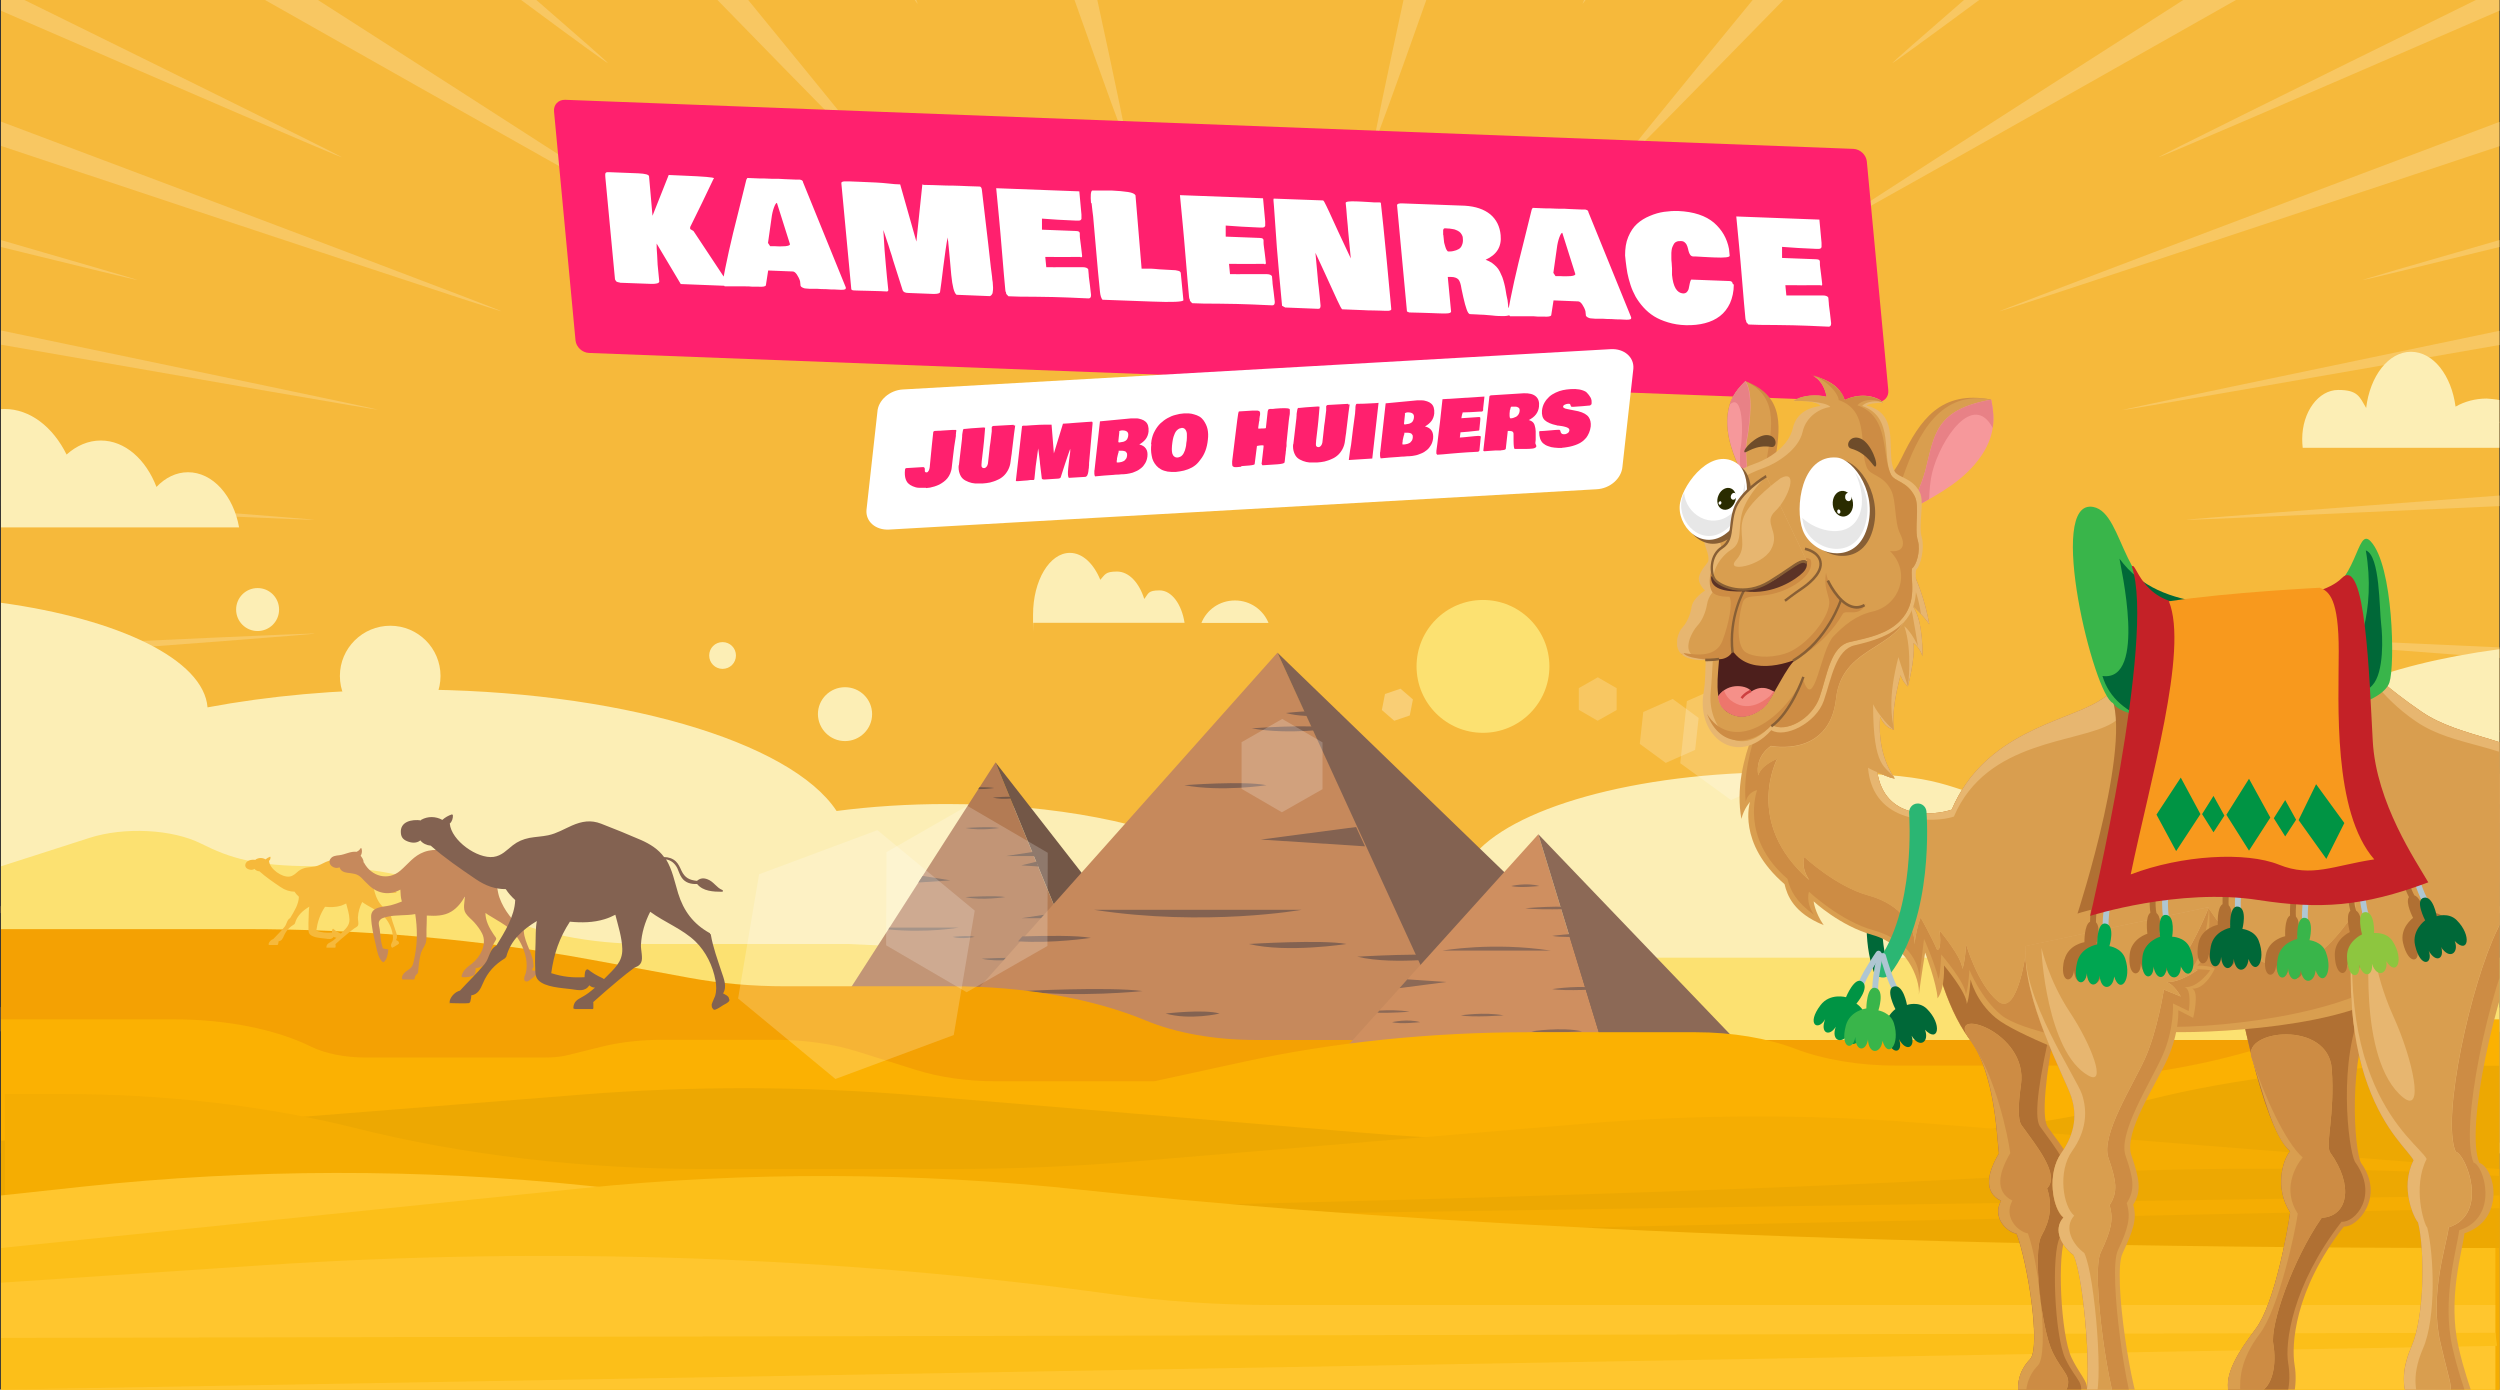 <?xml version="1.0" encoding="UTF-8"?>
<svg id="Laag_1" xmlns="http://www.w3.org/2000/svg" width="1513" height="841" xmlns:xlink="http://www.w3.org/1999/xlink" version="1.1" viewBox="0 0 1513 841">
  <rect x="0" y="0" width="1513" height="841" fill="#333333" stroke="none"/>
  <!-- Generator: Adobe Illustrator 29.0.1, SVG Export Plug-In . SVG Version: 2.1.0 Build 192)  -->
  <defs>
    <style>
      .st0 {
        fill: none;
      }

      .st1 {
        fill: #ff206e;
      }

      .st2 {
        fill: #2bb673;
      }

      .st3 {
        fill: #b07033;
      }

      .st4 {
        fill: #885f35;
      }

      .st5 {
        fill: #5b3326;
      }

      .st6 {
        fill: #fcbf19;
      }

      .st7 {
        fill: #eda802;
      }

      .st8 {
        fill: #8c6956;
      }

      .st9 {
        fill: #00a14b;
      }

      .st10 {
        fill: #c42127;
      }

      .st11 {
        fill: #00a651;
      }

      .st12 {
        fill: #f5ad02;
      }

      .st13 {
        fill: #735747;
      }

      .st14 {
        fill: #836251;
      }

      .st15 {
        fill: #ed766c;
      }

      .st16 {
        fill: url(#linear-gradient);
      }

      .st17 {
        fill: #e88186;
      }

      .st18 {
        fill: #ffc62e;
      }

      .st19 {
        fill: #fce171;
      }

      .st20 {
        isolation: isolate;
      }

      .st21 {
        fill: #8dc63f;
      }

      .st22 {
        fill: #f6989b;
      }

      .st23 {
        clip-path: url(#clippath-1);
      }

      .st24 {
        clip-path: url(#clippath-3);
      }

      .st25 {
        clip-path: url(#clippath-4);
      }

      .st26 {
        clip-path: url(#clippath-2);
      }

      .st27 {
        clip-path: url(#clippath-5);
      }

      .st28 {
        fill: #f6b93b;
      }

      .st29 {
        fill: #fbb102;
      }

      .st30 {
        fill: #e7e7e7;
      }

      .st31 {
        fill: #fff;
      }

      .st32 {
        fill: #39b54a;
      }

      .st33 {
        fill: #c6895c;
      }

      .st34 {
        fill: #4d1f1c;
      }

      .st35 {
        fill: #b37b54;
      }

      .st36 {
        fill: #cd8c44;
      }

      .st37 {
        fill: #fceeb5;
      }

      .st38 {
        opacity: .2;
      }

      .st39 {
        opacity: .3;
      }

      .st40 {
        fill: #f4a103;
      }

      .st41 {
        fill: #cf8f60;
      }

      .st42 {
        fill: #cd4040;
      }

      .st43 {
        fill: #f8991d;
      }

      .st44 {
        fill: #6e4c2a;
      }

      .st45 {
        fill: #d99e4f;
      }

      .st46 {
        fill: #e7b670;
      }

      .st47 {
        fill: #f8c762;
      }

      .st48 {
        fill: #f59089;
      }

      .st49 {
        fill: #009444;
      }

      .st50 {
        clip-path: url(#clippath);
      }

      .st51 {
        fill: #2a2c00;
      }

      .st52 {
        fill: #006838;
      }

      .st53 {
        fill: #afc6d2;
      }
    </style>
    <clipPath id="clippath">
      <rect class="st0" x=".6" width="1512" height="841"/>
    </clipPath>
    <clipPath id="clippath-1">
      <rect class="st0" x=".6" width="1512" height="698"/>
    </clipPath>
    <clipPath id="clippath-2">
      <rect class="st0" x=".6" y="213" width="1512" height="628"/>
    </clipPath>
    <clipPath id="clippath-3">
      <rect class="st0" x="333.3" y="60.1" width="811.2" height="184.6"/>
    </clipPath>
    <clipPath id="clippath-4">
      <rect class="st0" x="524.4" y="185.7" width="464.2" height="160.4"/>
    </clipPath>
    <clipPath id="clippath-5">
      <rect class="st0" x="1015" y="226.3" width="600" height="700"/>
    </clipPath>
    <linearGradient id="linear-gradient" x1="1021.2" y1="-638.8" x2="1021.1" y2="-639.1" gradientTransform="translate(0 1044.3)" gradientUnits="userSpaceOnUse">
      <stop offset="0" stop-color="#e17525"/>
      <stop offset=".3" stop-color="#eb8927"/>
      <stop offset=".7" stop-color="#f29728"/>
      <stop offset="1" stop-color="#f59c29"/>
    </linearGradient>
  </defs>
  <rect class="st28" x=".6" width="1512" height="698"/>
  <g class="st50">
    <g>
      <g class="st23">
        <path class="st47" d="M.6,0v6.5c117.3,50.9,205.7,89,206.3,88.7.6-.2-81.9-41-192.1-95.2H.6ZM160.4,0c125.3,71,247.8,140,248.6,139.8.7-.3-104.8-68.2-216.6-139.8h-32ZM315.4,0c32.1,23.8,52.1,38.3,52.5,38.2s-16.2-14.7-43.3-38.2h-9.2ZM434.2,0c57.4,58.9,103.2,105.5,103.9,105.4S501,58.9,452.8,0h-18.6,0ZM553.6,0c1,1.4,1.7,2.4,1.8,2.3,0,0-.3-1-.9-2.3h-.9,0ZM650.3,0c17.6,49.8,31.3,87.6,31.9,87.5.6,0-7.3-37.8-18.1-87.5h-13.8ZM849.4,0c-10.8,49.8-18.7,87.5-18.1,87.6.6,0,14.3-37.7,31.9-87.6h-13.8ZM958.7,0c-.6,1.4-1,2.3-.9,2.3s.8-1,1.8-2.3h-.9,0ZM1060.7,0c-48.3,58.9-86.1,105.3-85.4,105.4.7,0,46.5-46.5,104-105.4h-18.6ZM1188.6,0c-27.1,23.5-43.7,38.1-43.3,38.2.4,0,20.3-14.4,52.5-38.2h-9.2ZM1321.3,0c-111.9,71.6-217.7,139.6-216.9,139.8.8.3,123.4-68.8,248.8-139.8h-31.9ZM1498.4,0c-110.2,54.2-192.8,95-192.1,95.2.6.3,89-37.8,206.3-88.7V0h-14.2ZM.6,73.6v14.7c155.1,51.7,302.3,100.5,302.9,100.1.6-.3-149.1-57-302.9-114.8ZM1512.6,73.8c-153.7,57.8-303.3,114.4-302.8,114.7.6.3,147.7-48.4,302.8-100v-14.7h0ZM.6,145.3v4.2c50.9,12.5,82.5,20.2,82.8,20,.2-.1-31.3-9.3-82.8-24.2ZM1512.6,145.3c-51.5,14.8-83,24-82.8,24.2s31.9-7.5,82.8-20v-4.2ZM.6,200v8.6c127.5,22.3,228,39.7,228.3,39.4S128.2,226.6.6,200h0ZM1512.6,200.2c-127.5,26.5-228.5,47.7-228.2,48s100.8-17.1,228.2-39.4v-8.6h0ZM.6,255.3v.4c3,.3,5.1.5,5.1.4,0,0-2.1-.4-5.1-.8h0ZM1512.6,255.3c-3,.5-5.1.8-5.1.8,0,0,2.1-.1,5.1-.4v-.4h0ZM.6,299.8v6.4c107.9,5,189.6,8.7,189.7,8.4,0-.3-81.8-6.6-189.7-14.8ZM1512.6,299.9c-107.9,8.1-189.7,14.4-189.7,14.7s81.8-3.4,189.7-8.3v-6.4h0ZM189.7,383.4c-7.3.1-86.4,3.6-189.1,8.4v6.4c107.9-8.1,189.7-14.4,189.7-14.7,0,0-.3-.2-.6,0h0ZM1323.5,383.5h-.6c0,.3,81.8,6.6,189.7,14.7v-6.4c-102.7-4.7-181.8-8.3-189.1-8.3h0ZM5.7,441.9s-2.1.1-5.1.4v.4c3-.4,5.1-.8,5.1-.8h0ZM1507.5,441.9s2.1.4,5.1.8v-.4c-3-.3-5.1-.5-5.1-.4h0ZM228.8,449.9c-.3-.3-100.8,17.1-228.2,39.4v8.6c127.5-26.6,228.5-47.7,228.2-48h0ZM1284.3,450c-.3.3,100.7,21.5,228.3,48v-8.6c-127.5-22.3-228-39.7-228.3-39.4ZM303.3,509.5c-.6-.3-147.7,48.4-302.8,100v14.7c153.8-57.8,303.4-114.4,302.8-114.7ZM1209.7,509.6c-.6.3,149.1,57,302.9,114.9v-14.7c-155.1-51.8-302.4-100.6-302.9-100.2h0ZM83.3,528.4c-.2-.2-31.9,7.5-82.8,20v4.2c51.6-14.8,83.1-24,82.8-24.2ZM1429.8,528.4c-.2.2,31.2,9.4,82.8,24.2v-4.2c-50.9-12.5-82.5-20.1-82.8-20ZM408.8,558.2c-.8-.3-123.5,68.8-248.9,139.8h31.9c112-71.6,217.7-139.6,217-139.8ZM1104.2,558.2c-.7.3,104.8,68.2,216.6,139.8h31.9c-125.2-71-247.7-140-248.5-139.8ZM537.9,592.6c-.7,0-46.5,46.5-104.1,105.4h18.6c48.4-58.9,86.1-105.3,85.5-105.4ZM975.1,592.7c-.7,0,37.1,46.5,85.3,105.4h18.6c-57.4-59-103.2-105.6-103.9-105.4h0ZM206.9,602.8c-.6-.3-89,37.8-206.3,88.7v6.5h14.2c110.2-54.1,192.7-94.9,192.1-95.2ZM1306.3,602.8c-.6.3,81.9,41.1,192.1,95.2h14.2v-6.5c-117.3-50.9-205.7-89-206.3-88.7h0ZM681.9,610.5c-.6,0-14.3,37.7-31.9,87.6h13.8c10.8-49.9,18.7-87.6,18.1-87.6h0ZM831.1,610.5c-.6,0,7.3,37.8,18.1,87.5h13.8c-17.7-49.8-31.3-87.6-31.9-87.5h0ZM367.9,659.8c-.4,0-20.3,14.4-52.5,38.2h9.2c27.1-23.5,43.7-38.1,43.3-38.2h0ZM1145.3,659.8c-.4,0,16.2,14.7,43.3,38.2h9.2c-32.2-23.8-52.1-38.3-52.5-38.2h0ZM555.4,695.7s-.8,1-1.8,2.3h.9c.6-1.4,1-2.3.9-2.3h0ZM957.8,695.7s.3,1,.9,2.3h.9c-1-1.4-1.7-2.3-1.8-2.3h0Z"/>
      </g>
      <g class="st26">
        <g>
          <path class="st37" d="M1512.6,392.9v448.1H.6v-476.2c71.4,9.8,122.7,34.4,125,63.3,36.7-6.9,78.3-10.8,122.5-10.8,125.5,0,230.5,31.4,258.2,73.5,20.8-2.7,43.2-4.2,66.7-4.2,65.7,0,123.7,11.8,158.7,29.8,21.1-5.3,46.7-8.5,74.4-8.5s61.9,4.3,84.6,11.3c22.7-29.9,98.6-51.9,189-51.9s90.4,6,124.2,16c12.2-20.2,62.2-35.4,122-35.4s32.8,1.2,47.5,3.4c15.2-27,68.7-49.1,139.2-58.4h0Z"/>
          <path class="st37" d="M511.4,448.5c9,0,16.4-7.3,16.4-16.3s-7.3-16.3-16.4-16.3-16.4,7.3-16.4,16.3c.1,9,7.4,16.3,16.4,16.3Z"/>
          <path class="st37" d="M236.2,439.5c16.8,0,30.4-13.6,30.4-30.4s-13.6-30.4-30.4-30.4-30.5,13.6-30.5,30.4,13.7,30.4,30.5,30.4h0Z"/>
          <path class="st37" d="M155.9,381.9c7.2,0,13-5.8,13-13s-5.8-13-13-13-13,5.8-13,13,5.8,13,13,13Z"/>
          <path class="st37" d="M437.3,404.8c4.5,0,8.1-3.6,8.1-8.1s-3.6-8.1-8.1-8.1-8.1,3.6-8.1,8.1,3.6,8.1,8.1,8.1Z"/>
          <path class="st37" d="M1114.9,422.7c7.6-4.9,9.8-15,4.9-22.6s-15-9.8-22.6-4.9-9.8,15-4.9,22.6,15,9.8,22.6,4.9Z"/>
          <path class="st37" d="M1053.1,436.2c3.8-2.4,4.9-7.5,2.5-11.2-2.4-3.8-7.5-4.9-11.2-2.4-3.8,2.4-4.9,7.5-2.5,11.2,2.4,3.8,7.4,4.8,11.2,2.4Z"/>
          <path class="st19" d="M513.1,571.3h-121.8c-34.2,0-66.7-6.5-90-18l-22.4-11.1c-23.2-11.5-55.8-18-90-18s-50-5-67.1-13.6c-17.4-8.8-46.5-10.3-67.7-3.5L.6,524.3v316.7h1512v-261.4h-42.8c-22.8,0-44.5-4.5-59.6-12.3l-34.1-17.5c-4.9-2.5-13.2-2.9-19.2-.9l-25.7,8.5c-8.8,2.9-20.9,2.6-28.8-.9l-16.3-7.1c-5.3-2.3-13.6-2.4-19.2-.2l-77.9,30.4h-496.4"/>
          <path class="st35" d="M671.2,629.4h-176.6l43-66.9.7-1.1,53.7-83.7.8-1.2,9.7-15.1,68.7,168Z"/>
          <path class="st13" d="M602.5,461.4l131,168h-62.2l-68.8-168h0Z"/>
          <path class="st13" d="M608.6,518.1l18.4-2.8.6,2.8h-19Z"/>
          <path class="st13" d="M618.1,555.7l21.7-3.3,1.3,3.3h-23Z"/>
          <path class="st13" d="M558.4,530.1l16.8,2.7-19.4,1.3,2.6-4h0Z"/>
          <path class="st13" d="M580.2,561.4s-18.8,3.4-42.6,1.1l.7-1.1h41.9,0Z"/>
          <path class="st13" d="M584.2,542.9s18.3-1.1,24.3,0c0,0-14.7,2.3-24.3,0Z"/>
          <path class="st13" d="M594.1,580.2s18.3-1.1,24.3,0c0,0-14.7,2.3-24.3,0Z"/>
          <path class="st13" d="M584.2,501.1s14.8-1.1,20.5,0c0,0-11.1,1.8-20.5,0Z"/>
          <path class="st13" d="M601.8,476.9s-4.3.7-9.8.7l.8-1.2c3.4,0,6.8.1,9,.5h0Z"/>
          <path class="st13" d="M600.8,482.7s10.7-1.1,14.8,0c0,0-8,1.7-14.8,0Z"/>
          <path class="st13" d="M576.4,567s9.7-1.1,13.5,0c0,0-7.3,1.7-13.5,0Z"/>
          <path class="st13" d="M627.6,521.4l-9.5,2.3,10.2.7-.7-3Z"/>
          <path class="st33" d="M881.9,629.4h-317.5l53.1-59.6,2.6-3,153-171.8,108.8,234.4h0Z"/>
          <path class="st14" d="M773.1,395l242.3,234.4h-134.9l-107.4-234.4h0Z"/>
          <path class="st14" d="M820.7,500.5l-57.7,7.6,63.1,4.1-5.4-11.7h0Z"/>
          <path class="st14" d="M662,550.6h125.9s-58.1,10.4-125.9,0Z"/>
          <path class="st14" d="M755.8,571.3s44.5-2.8,59.1,0c0,0-35.9,5.6-59.1,0Z"/>
          <path class="st14" d="M660.2,567.6s-23,3.5-44.1,2.1l2.6-3c14.2-.4,33-.7,41.5.9Z"/>
          <path class="st14" d="M821.4,579s44.5-2.8,59.1,0c0,0-35.8,5.5-59.1,0Z"/>
          <path class="st14" d="M716.7,475.2s36-2.8,49.8,0c0,0-27,4.2-49.8,0Z"/>
          <path class="st14" d="M757.5,440.8s36-2.8,49.8,0c0,0-27,4.1-49.8,0Z"/>
          <path class="st14" d="M778.2,431.5s23.6-2.8,32.7,0c0,0-17.7,4.1-32.7,0Z"/>
          <path class="st14" d="M705.4,613.4s23.6-2.8,32.7,0c0,0-17.7,4.2-32.7,0Z"/>
          <path class="st14" d="M618.3,599.8s52.9-2.8,73.2,0c0,0-39.7,4.1-73.2,0Z"/>
          <path class="st40" d="M.6,562.3h148c71.6,0,142.6,6.3,209.1,18.5l59.6,11c18.4,3.4,38.1,5.1,57.9,5.1h100.9c43.4,0,85.2,7.4,117.3,20.7,18.2,7.6,41.9,11.8,66.5,11.8h752.6v211.6H.6v-278.7Z"/>
          <path class="st41" d="M976.6,654.3h-180.3l37.3-41.4,1.2-1.3,12.2-13.5,4.7-5.3,79.3-87.9,45.6,149.4Z"/>
          <path class="st8" d="M931,504.9l45.6,149.3h97.5l-143.1-149.3h0Z"/>
          <path class="st8" d="M875.4,594.3l-28.4,3.7,4.7-5.3,23.7,1.6Z"/>
          <path class="st8" d="M938.5,575.3h-65.5s30.2-5.4,65.5,0Z"/>
          <path class="st8" d="M970.1,598.6s-23.2,1.4-30.7,0c0,0,18.6-2.9,30.7,0Z"/>
          <path class="st8" d="M939.4,566.4s12-1.8,22.9-1.1l-1.4,1.5c-7.3.3-17.1.5-21.5-.4Z"/>
          <path class="st8" d="M957.5,624.2s-23.2,1.4-30.7,0c0,0,18.6-2.9,30.7,0Z"/>
          <path class="st8" d="M910,614.5s-18.7,1.4-25.9,0c0,0,14.1-2.2,25.9,0Z"/>
          <path class="st8" d="M853.1,612.3s-11.1.9-19.5.6l1.2-1.3c5.1-.3,12-.4,18.3.7Z"/>
          <path class="st8" d="M859.5,618.6s-12.3,1.4-17,0c0,0,9.2-2.2,17,0Z"/>
          <path class="st8" d="M931.6,536.2s-12.3,1.4-17,0c0,0,9.2-2.2,17,0Z"/>
          <path class="st8" d="M961.2,549.7s-27.5,1.4-38.1,0c0,0,20.6-2.2,38.1,0Z"/>
          <path class="st29" d="M1487.9,617c-37.3,0-73.9,4.7-105.8,13.5l-25.2,7c-17.3,4.8-35.6,8.6-54.7,11.4-12.5-2.6-26-4-39.8-4h-115.1c-22.1,0-43.6-3.6-60.6-10.1s-38.4-10.1-60.6-10.1h-100.7c-59.8,0-118.8,6.1-172.7,17.9l-54.2,11.8h535.3-631c-17.3,0-34.2-2.4-48.5-6.9l-35.6-11.2c-14.5-4.5-31.6-7-49.1-7h-69.2c-12.7,0-25.2,1.4-36.4,4.2l-20.1,5c-4.1,1-8.6,1.5-13.3,1.5h-109.6c-12.4,0-24.1-2.4-32.6-6.5-21.4-10.6-51.6-16.6-83.2-16.6H.6v224h1512v-224h-24.7Z"/>
          <path class="st7" d="M.6,690.4l350.7-27.9c67.3-5.4,136.1-5.2,203.2.4l272.3,22.8c37,3.1,74.5,4.7,112.1,4.7h150.1c73.7,0,146.2-8.5,210.9-24.7,54.4-13.6,115.4-20.7,177.3-20.7h35.3v196H.6v-139.4"/>
          <path class="st12" d="M1512.6,707.5l-350.1-27.9c-67.2-5.4-135.9-5.2-202.9.4l-271.8,22.8c-36.9,3.1-74.4,4.7-111.9,4.7h-150c-73.6,0-146-8.5-210.5-24.7-54.3-13.6-115.2-20.7-177.1-20.7H3v178.9h1509.6v-122.2"/>
          <path class="st18" d="M.6,723.5l50-5.4c100.2-10.8,204.4-11,304.8-.5l244.1,25.4v98H.6v-117.5Z"/>
          <path class="st7" d="M734.3,729s304-6.6,495.8-17.7c93.8-5.5,188.8-5.3,282.6.4v43.6h-786.6l8.2-26.3Z"/>
          <path class="st12" d="M1512.6,723.5l-776.4,11.7-3.8,12.4,780.3-16.4v-7.7h0Z"/>
          <path class="st6" d="M.6,755.3l351.1-36.1c99.8-10.3,203.4-9.9,303,.9,143.2,15.5,412.4,35.2,855.5,35.2v85.7H.6v-85.7h0Z"/>
          <path class="st18" d="M.6,776.3l158.9-10.6c171.7-11.4,346.9-5.4,513,17.5,31.9,4.4,65,6.6,98.2,6.6h739.4v51.2H.6v-64.7Z"/>
          <path class="st6" d="M.6,809.7l1509.6-3.1,1,7.9L.6,841v-31.3Z"/>
          <path class="st28" d="M154.7,520.1h.1c1.9-1.1,4.1-1.1,5.9,0,.8-.7,1.7-1.2,2.7-1.6.2,0,.3,0,.3.2.1.8-.2,1.8-.9,2.3h0c.4,4.9,7.8,10.1,12.4,9.5,2.3-.3,3.7-1.9,5.4-3.3,1.4-1.1,2.9-1.7,4.7-2.1,1.8-.3,3.6-.4,5.3-.7,2.4-.5,4.5-1.8,6.7-2.8,2.8-1.2,5.3-1.6,8.2-.5,3.8,1.5,7.6,3,11.3,4.6,2.5,1.1,4.9,2.6,6.5,4.8,1.2,0,2.4.4,3.3,1.2.8.7,1.1,1.7,1.6,2.6,1,2.1,2.2,2.6,4.4,2.9.9-.8,1.9-.9,3-.4,1.7.7,2.5,2.3,4.1,3,.3,0,.3.5-.1.5-2.5,0-5.4,0-7.1-2.2-1.7,0-3.3-.3-4.4-1.8-.6-.8-.8-1.8-1.3-2.7-.7-1.5-1.8-2.2-3.2-2.5,1.8,2.9,2.4,6.3,3.4,9.6,1.5,5,4.3,8.7,8.9,11.3.1,0,.1.2.1.2.1,0,.2,0,.2.2.6,3.6,1.9,6.9,3,10.3.7,2,1.7,4.2.5,6.2h0c.6.3,1.7.7,1.7,1.5s.1.2.1.2h0v.3c-.3.6-1.2.9-1.7,1.3-.8.5-1.5,1-2.3,1.3h-.3c-.4-.4-.6-.9-.6-1.5s1-2.5.9-2.3c.5-1.5.4-3,.1-4.5-.7-4.1-2.7-8.1-5.7-11-3.6-3.5-8.7-5.4-12.7-8.3-1.5,2.9-2.4,6-2.6,9.3-.1,1.4.7,3.8,0,5-.3.6-1.5,1.2-2.1,1.6-1.4,1-2.8,2.1-4.2,3.3-2.5,2-4.9,4.1-7.3,6.3h0c.1.2,0,.4.1.6v1.2c0,.2-.3.3-.4.3h-4.9c-.1,0-.3,0-.3-.2.1-1.6.9-2.3,2.3-3,1.5-.8,2.7-1.7,3.8-2.8-.6,0-1.2-.2-1.6-.6-1.3,1.9-3,1.4-5.3,1.1-2.5-.3-7.3-.5-9.2-2.6-.9-1-.8-2.2-.8-3.5-.1-2.3,0-4.5.1-6.8.1-1.8,0-4.3.4-6.4-4,2.4-7.4,5.4-8.7,10.1,0,0-.1.2-.2.2v.2c-3,1.8-5,3.9-6.4,7-.7,1.7-1.4,3.2-3.3,3.5,0,.6-.2,1.3-.3,1.8,0,0-.1.2-.2.2,0,0-.1,0-.2.2h-4.9c-.2,0-.3,0-.3-.2-.1,0-.2-.2-.2-.3.3-1.4,1.5-2.7,2.9-3.1,2.3-2.5,4.8-4.8,6.9-7.5,1.4-1.8,1.3-4.1,3.3-5.2,2.3-3.8,5.2-8.3,5.3-12.9-1-.9-2-2-2.7-3.1-3,0-5.7-.9-8.6-2.9-4.3-2.9-8.8-6-12.6-9.4-1.1,0-2.3-.6-3-1.5-1.1.9-2.5.7-3.8.2-1.1-.5-1.7-1.1-1.8-2.4.3-2.9,3.7-3.6,6.3-3.2h0v-.3h0ZM201.8,562.3c.2,0,.5.3.7.5.4.3.7.5,1.1.8.8.5,1.6.9,2.4,1.3h.4s.1,0,.2-.2c2.4-2.5,5-4.4,4.9-8.3-.1-3.2-1.2-6.5-2-9.6-1,.5-2,.9-3,1.3-3.2,1-6.5,1-9.8.7-3,4.5-4.5,9-5.3,14.5h.1c3.2,1.1,6,1.3,9.4,1.1,0-.7,0-2.5.9-2.3h0v.2h0Z"/>
          <path class="st33" d="M200,519.8c1.1-1.8,3.4-2,5.2-2.2,3.7-.4,6.8-2.5,10.6-2.1h0c.9-.4,1.8-1,2.3-2,.1-.3.7-.2.7,0,.4,1.3.3,2.8-.3,4s-.3.2-.5,0h-.1c1,1.1,2.3,2.9,2.1,4.4.1,0,.2,0,.3.2,4.4,8.3,14.6,11.2,22,4.8,4.9-4.2,8.1-9,14.4-11.3,13.9-5,27.1,6.6,39.5,11.1.2,0,.3.3.2.4,1.3.9,2.2,2.2,2.8,3.7,5.4-.4,7.1,7.9,12.7,7v-.2c1.3-1.1,3.1-1.4,4.6-1,2,.5,2.8,2.2,4.3,3.5.3.2,0,.7-.3.7-1.9,0-3.5,1-5.4.4-1.3-.4-2.3-1.4-3-2.6-1.8.3-3.5-.2-5-1.4-2.8-2.1-4.3-4.8-7.7-5.9,1.5,3.8,1.6,8.5,2.9,12,2.9,8,8.2,14.2,14.6,19.7.1,0,.1.3,0,.4,0,0,.1,0,.1.2.5,7.6,6.1,14,5.9,21.5h0s0,.2-.1.3c-.3.3-.5.7-.6,1.1,0,.3,0,.6.1.9h1c.3,0,.5,0,.7.3.5.4.6,1.1.5,1.6.1,0,.2.2.1.3-.8,1.2-2,2-3.1,2.9-.8.5-2,1.7-3,1.5-2.1-.3-1.2-3-.4-4.8h0c2.5-8.8-2.7-21-9.4-26.9-3.4-3-7.7-5.2-11.5-7.6-1.2-.7-2.4-1.4-3.4-2.2-.1,4.5,2.3,9.1,4.8,12.8,2.1,3.1,2.3,2.3.4,5.4-2.2,3.6-2.5,7.9-4.4,11.5-1.4,2.6-4.1,3.3-6.7,3.8h-.1c.2,1.3-.1,2.8-.6,4.1-.1.2-.3.2-.4.2h0c-2.1.9-4.6,1.3-6.9,1.1-.1,0-.2,0-.3-.2-.2,0-.3-.2-.3-.4.8-3.6,3.6-5.6,6.4-7.7,5-3.9,9.2-11.8,6.1-18.1-1.2-2.4-3-4.8-4.8-6.8-1.6-1.8-3.8-3.4-5.1-5.4-2-3-.6-6.8-.6-10.2-2,3.6-4.7,7-8.2,9.1-4.4,2.7-9.7,2.7-14.7,2.4h-.1c0,2.9-.1,5.9-.2,8.8-.1,2.4.3,5.7-.5,8s-2.4,4-3,6.5c-.9,3.6-1.3,7.4-1.6,11.1,0,.2-.1.3-.2.4,0,0,0,.2-.1.3-1.1.8-1.7,1.8-1.8,3.2,0,.2-.2.4-.4.4h-6.7c-.3,0-.4-.2-.4-.4-.1,0-.2-.2-.2-.3.1-1.9.9-2.8,2.3-4,1.7-1.4,3.2-1.8,4.2-4,.7-1.6.9-3.6,1.3-5.3,1.7-8.5,1.6-17.1.3-25.6-5.7,1.1-11.6.3-17.2,1.7-1.8.4-4.1.9-4.8,3.1-.3,1.1.3,3.2.5,4.4.4,3.8.6,7.6,1.8,11.2v.3c1,.3,2,.5,3,.6.2,0,.5.2.4.4-.2,2.4-.8,5.9-2.8,7.4h-.4c-2.9-1.8-3.7-7.5-4.4-10.5-1.3-5.4-2.6-11.1-2.8-16.6-.1-2.6.8-4.3,3.2-5.4,2.6-1.2,5.8-1.2,8.6-1.9,2.3-.6,4.6-1.4,6.8-2.3-.7-2.3-.8-4.8-.9-7.2-6.4,3.6-13.3,2.6-18.7-2.3-1.7-1.5-3.3-3.3-4.9-4.9-2.7-2.6-5.1-2.5-8.6-3-2.2-.3-4-1.2-4.6-3.3-3.4,1.5-7.6-1.8-5.5-5.2h0Z"/>
          <path class="st14" d="M254.8,496.3c.1-.1.1-.2.2-.2,4-2.2,8.7-2.1,12.7.1,1.7-1.5,3.6-2.6,5.7-3.3.3-.1.6.2.7.5.1,1.7-.5,3.9-1.9,5h0c.9,10.3,16.7,21.5,26.5,20.2,5-.7,7.9-4.1,11.6-7,3.1-2.4,6.2-3.7,10.1-4.5,3.8-.7,7.6-.8,11.4-1.6,5.2-1.1,9.6-3.8,14.4-5.9,6-2.6,11.4-3.5,17.6-1.1,8.1,3.1,16.3,6.5,24.2,9.9,5.4,2.4,10.4,5.5,13.9,10.3,2.6,0,5.2.8,7.1,2.6,1.6,1.5,2.5,3.6,3.4,5.6,2.1,4.4,4.8,5.7,9.4,6.2,2-1.7,4-1.9,6.5-.9,3.7,1.4,5.3,5,8.8,6.4.6.2.6,1.1-.1,1.1-5.3,0-11.6-.3-15.1-4.7-3.6.2-7.2-.7-9.3-3.8-1.3-1.8-1.8-3.9-2.7-5.8-1.6-3.1-3.9-4.8-6.8-5.3,3.8,6.2,5.2,13.6,7.3,20.5,3.3,10.7,9.2,18.6,19.1,24.1.2,0,.3.3.2.5.2,0,.5.2.5.5,1.3,7.7,4,14.8,6.4,22.2,1.4,4.3,3.6,9.1,1,13.3h0c1.2.7,3.6,1.6,3.6,3.3.1.2.2.3.2.5v.6c-.7,1.3-2.5,2-3.7,2.7-1.6,1-3.2,2.2-5,2.8h-.7c-1.3-1.4-1.2-1.3-1.3-3.2,0-.4,2.2-5.4,2-4.9,1-3.1.9-6.5.3-9.7-1.6-8.8-5.8-17.4-12.2-23.6-7.8-7.5-18.6-11.5-27.3-17.9-3.2,6.3-5.2,12.8-5.6,19.9-.2,3,1.4,8.2.1,10.8s-3.3,2.5-4.4,3.4c-3,2.2-6,4.6-8.9,7-5.3,4.4-10.5,8.9-15.6,13.5h-.1c.1.4.1.8.1,1.2v2.5c0,.5-.5.7-.9.6h-10.1c-.2,0-.3,0-.5-.2-.3,0-.6,0-.6-.5.1-3.4,2-4.9,4.9-6.4,3.1-1.6,5.7-3.7,8.2-5.9-1.3,0-2.5-.5-3.4-1.4-2.7,4-6.4,3-11.3,2.3-5.3-.7-15.7-1.1-19.7-5.5-1.9-2.1-1.7-4.8-1.8-7.4-.2-4.9,0-9.7.2-14.6.2-3.8-.1-9.1.8-13.7-8.6,5.2-15.8,11.5-18.5,21.6-.1.3-.3.4-.5.5,0,.2-.1.3-.2.4-6.2,3.8-10.5,8.3-13.4,15.1-1.5,3.6-3.1,6.8-7.1,7.4,0,1.3-.3,2.7-.6,3.9-.1.3-.3.5-.5.5-.1.2-.2.3-.4.3-3.4.3-7.1,0-10.5,0s-.6-.2-.7-.5c-.2,0-.4-.3-.4-.6.6-2.9,3.3-5.7,6.3-6.5,4.9-5.4,10.3-10.4,14.9-16.1,3.1-3.8,2.7-8.8,7.1-11.1,4.9-8.1,11.1-17.8,11.4-27.6-2.2-2-4.2-4.2-5.7-6.6-6.5,0-12.1-1.9-18.4-6.2-9.1-6.2-18.8-12.8-27-20.1-2.4-.2-5-1.4-6.3-3.2-2.3,1.9-5.4,1.6-8,.5-2.4-1-3.6-2.4-3.8-5-.6-6.9,6.6-8.4,12.2-7.6h0v-.2h0ZM355.8,586.8c.5,0,1,.7,1.5,1,.8.6,1.6,1.1,2.4,1.6,1.7,1,3.4,1.9,5.2,2.7.1,0,.2.2.2.3h.6l.5-.5c5.2-5.4,10.7-9.5,10.4-17.7-.2-6.9-2.5-13.9-4.2-20.6-2.1,1.1-4.2,2-6.5,2.7-6.8,2.1-14,2.2-21,1.5-6.3,9.7-9.7,19.4-11.3,31.2h.2c6.8,2.2,12.9,2.8,20,2.4,0-1.3,0-5.1,2-4.7h0Z"/>
          <path class="st19" d="M897.5,443.5c22.2,0,40.2-18,40.2-40.2s-18-40.2-40.2-40.2-40.2,18-40.2,40.2,18,40.2,40.2,40.2Z"/>
          <path class="st37" d="M144.7,319.2H.6v-71.6c.7,0,1.3-.1,2-.1,15.7,0,29.5,11,37.7,27.6,6-5.4,13.1-8.5,20.7-8.5,14.6,0,27.3,11.4,33.7,28.1,5.3-5.6,11.9-8.9,19.1-8.9,15,0,27.5,14.3,30.9,33.4h0Z"/>
          <path class="st37" d="M716.9,377c-1.7-11.3-7.8-19.7-15.1-19.7s-6.7,2-9.3,5.2c-3.1-9.9-9.3-16.6-16.5-16.6s-7.2,1.9-10.1,5c-4-9.8-10.8-16.3-18.4-16.3-12.3,0-22.3,16.7-22.3,37.4s0,3.3.2,4.9h91.5,0Z"/>
          <path class="st37" d="M727.1,377c3.2-8,11-13.6,20.3-13.6s17.1,5.7,20.3,13.6h-40.6Z"/>
          <path class="st37" d="M1512.6,242.1v28.9h-119c-.2-1.7-.3-3.5-.3-5.3,0-16.4,9.8-29.7,21.8-29.7s12.9,4.2,16.9,10.9c2.3-19.3,13.5-34,27.1-34s24.5,14.3,27,33.2c5.4-3.1,11.9-4.9,18.9-4.9,2.5.2,5.1.4,7.6.9Z"/>
          <g class="st38">
            <path class="st31" d="M536.5,515.7l48.9-28,48.7,28.4-.2,56.4-48.9,28-48.7-28.4.2-56.4Z"/>
          </g>
          <g class="st38">
            <path class="st31" d="M751.5,449.1l24.5-14,24.4,14.2v28.3l-24.6,14-24.4-14.2v-28.3h0Z"/>
          </g>
          <g class="st39">
            <path class="st31" d="M838.2,420l9.4-3.2,7.5,6.5-1.9,9.7-9.4,3.2-7.5-6.5,1.9-9.7Z"/>
          </g>
          <g class="st38">
            <path class="st31" d="M459.4,529.1l71.6-26.7,58.9,48.7-12.7,75.3-71.6,26.6-58.9-48.7,12.7-75.2h0Z"/>
          </g>
          <g class="st38">
            <path class="st31" d="M994.5,430.9l17.8-7.9,15.7,11.5-2.1,19.3-17.8,7.9-15.7-11.5,2.1-19.3Z"/>
          </g>
          <g class="st38">
            <path class="st31" d="M1020.9,424.3l34.7-15.3,30.7,22.3-4,37.6-34.7,15.3-30.7-22.3,4-37.6h0Z"/>
          </g>
          <g class="st38">
            <path class="st31" d="M955.6,416.4l11.4-6.5,11.4,6.6v13.2l-11.5,6.5-11.4-6.6v-13.2h0Z"/>
          </g>
        </g>
      </g>
      <g class="st24">
        <g>
          <path class="st1" d="M342,60.4l779.7,29.7c4.1.2,7.7,3.6,8.1,7.6l13,138.5c.4,4.1-2.6,7.2-6.7,7.1l-779.7-29.7c-4.1-.2-7.7-3.6-8.1-7.6l-13-138.5c-.4-4.1,2.6-7.2,6.7-7.1"/>
          <path class="st31" d="M1056.5,194l-.2-1.6c-.5-4.9-1.1-12.2-1.9-21.8s-1.4-16.8-1.9-21.8l-1.7-17.8,50.3,1.9,1.3,14.1v1.9c0,.3,0,.5,0,.6,0,.1,0,.3-.3.5,0,.2-.2.3-.4.4-.2,0-.4.2-.7.2h-2.1c-7.5-.3-14.3-.7-20.4-1.2v4.6c0,.7,0,1.4,0,2.1l20.6.8c.9,0,1.5.2,1.8.4s.5.6.5,1.1v1.4c0,1.4.4,3.4.7,6.1.3,2.7.6,4.7.7,6.1,0,.6-.2.8-.6.8s-.3,0-.4-.2c-9.1.1-15.8,0-20.2,0h-1.1l.6,6.2c2.6,0,6.3.1,11.1,0h10.9c1.9,0,3,.5,3.4,1.3l.3,3.3c0,1.4.4,3.4.7,6.1.3,2.7.5,4.7.7,6.1,0,1.4-.4,2.1-1.5,2.1s-3.8-.2-6.9-.3-5.5-.3-7.1-.3c-4.2-.2-10.1-.3-17.8-.4-7.7,0-13.3-.1-16.7-.3l-1.3-1.4c-.2-.8-.3-1.3-.3-1.6M1049.3,172.2c0,4.3-.9,8.1-2.3,11.3-1.5,3.2-3.5,5.8-6.1,7.8s-5.6,3.4-9.1,4.3c-3.4.9-7.3,1.3-11.5,1.2-3.9-.1-7.5-.7-10.8-1.7s-6.1-2.2-8.5-3.7-4.5-3.3-6.4-5.4c-1.9-2.1-3.4-4.2-4.7-6.4-1.2-2.2-2.3-4.6-3.1-7.1-.8-2.6-1.5-5-1.9-7.2s-.7-4.5-1-6.9l-.4-3.8c0-4.2.5-7.9,1.9-11.2s3.1-5.9,5.3-7.9,4.8-3.6,7.7-4.8c3-1.3,5.9-2.1,8.7-2.5,2.9-.4,5.7-.6,8.6-.5,4.6.2,8.8.9,12.4,2.1,3.7,1.2,6.7,2.9,9.2,5,2.4,2.1,4.4,4.5,5.9,7.1s2.6,5.6,3.2,8.8l.4,4.1c0,.9-3,1.3-9.4,1-1.5,0-3.6-.2-6.3-.3-2.7-.2-4.4-.3-5.2-.3h-1.2c-.7,0-1.4-.4-1.8-1-.4-.6-.8-1.4-1-2.3-.2-.9-.4-1.8-.7-2.7s-.7-1.7-1.4-2.3c-.6-.7-1.5-1-2.5-1s-1.9,0-2.7.4c-.7.3-1.3.8-1.7,1.6-.4.7-.7,1.4-1,2.2-.2.7-.3,1.7-.4,2.9v3c0,.8,0,1.9.2,3.3,0,1.3.2,2.3.2,3v1.9c0,.9,0,1.7,0,2.2.7,7.2,2.9,10.9,6.7,11.2,1,0,1.9-.3,2.4-1,.6-.7,1-1.5,1.1-2.4.2-.9.4-1.9.6-2.9.2-1,.5-1.7.8-2.1l23.5.9c1,.1,1.5.7,1.7,1.8M940,165l1.4,2.1h2.9c2.3.2,4.4.1,6.3,0,1.9-.2,2.8-.6,2.8-1.2l-7.9-25c-.5,0-1.1.9-1.8,2.8-.7,1.9-1.2,4.1-1.5,6.6l-2.1,14.8h-.1ZM912.4,190c1.2-6.5,2.5-13.1,4-19.8s3.4-14.7,5.8-24c2.3-9.3,3.9-15.8,4.8-19.4.3-.6.5-.9.6-1l7.3.3c1.7,0,4.2,0,7.5.2,3.3,0,5.8,0,7.5.2l7.3.3h1.1c.3,0,.6,0,1,0,.4,0,.7.2,1,.3.3,0,.5.3.7.5s.3.5.3.8l25.9,63.7c0,.6,0,1-.5,1.1-.4.2-1.1.3-2.3.3l-4-.2c-1.2,0-2.9,0-5.1-.2-2.3,0-4-.1-5.1-.2h-4.7c-.7,0-1.5-.1-2.4-.2-.9,0-1.6-.3-2.2-.6-.5-.3-.9-.6-1.1-1l-.3-2.8c-.4-1.4-1.1-2.8-1.9-4-.8-1.2-1.7-1.9-2.5-1.9l-14.9-.6-1.4,9c-.3.7-1.8,1-4.7.8h-3.5c-1.2-.2-3.1-.2-5.5-.2h-11.2c-.3-.2-.7-.8-1.4-1.6M873.5,142.2c.2,1.7.3,3,.4,3.8,0,.8.4,1.9.8,3.3s.9,2.3,1.6,2.9c1.2,0,2.3,0,3.4-.3,1.1-.2,2.1-.6,3-1.1,1-.5,1.7-1.4,2.1-2.5.5-1.1.7-2.5.5-4.1,0-.9-.3-1.7-.7-2.3-.4-.7-.9-1.3-1.5-1.7s-1.3-.8-1.9-1c-.6-.3-1.3-.5-2.2-.6-.8-.1-1.5-.2-2-.3-.5,0-1.1,0-1.8-.1h-1c-.4.1-.7.5-.8,1.1v2.8M914.2,190.3c-.6.6-1.9.9-3.9,1-2,0-4.5,0-7.5-.4-3-.3-4.6-.4-4.8-.4-2,0-3.4-.2-4.2-.2l-4.3-.2c-.7-.2-1.3-1.2-1.9-2.9-.6-1.7-1.3-4.1-2-7.3s-1.1-4.9-1.1-5.1c-.4-2.8-1-4.7-1.9-5.7-.9-.9-2.4-1.5-4.5-1.5h-1.9l2,21c0,.3-.3.6-.8.8s-1.3.3-2.3.3h-2.7c-.8,0-1.8,0-3.1-.1-1.3,0-2.1-.1-2.4-.1l-6.2-.2c-3.5-.1-6.2-.2-7.9-.2-.4-.2-.8-.4-1.3-.6l-6-64.3c0-.8,1-1.2,3.3-1.1l37.7,1.4c6.6.4,11.7,2.2,15.4,5.2,3.7,3.1,5.8,7.3,6.3,12.6.7,7-2.4,11.9-9.1,14.9,1.3.5,2.6,1.1,3.7,1.8,1.1.8,2,1.6,2.8,2.4.8.8,1.5,1.8,2.1,3s1.1,2.3,1.5,3.3.7,2.2,1.1,3.6c.4,1.4.6,2.6.8,3.6s.4,2.2.6,3.6c.3,1.4.5,2.5.7,3.3l.4,3.8c0,.5.4,1.1,1,2,.5.9.9,1.5,1,1.9,0,.6,0,.9-.3.8M835.9,122.7v.2-.2ZM775.9,185l-1.8-19.5c-.7-7.1-1.8-20.7-3.1-40.7l-.3-3.5c0-.6,0-1,.2-1.1l29.8,1.1c.3,0,1,1.1,2,3.3,1.1,2.2,2.4,5.1,4,8.6s2.7,5.9,3.3,7.2l7.5,16-1.6-16.7c0-1.4-.4-4.1-.7-7.9-.3-3.8-.5-6.8-.8-9,0-.8,2.2-1.1,6.8-.9,1.4,0,3.4.2,5.9.3,2.5.2,4.1.2,4.6.3h3.3c.5,0,.7.2.7.4.9,8,2.1,19.4,3.5,34.3l2.8,29.9c0,.7-1,1.1-2.7,1h-1.1c-1.5,0-3.7-.2-6.6-.2s-5.1-.1-6.6-.2l-12.7-.5c-.4-.2-1.4-2-3-5.5-1.7-3.8-4.2-9.3-7.6-16.6-3.4-7.2-5.2-11.3-5.6-12.1.2,1.7.4,4.2.7,7.6.3,3.4.5,5.9.7,7.6,0,1.3.3,3.2.6,5.7s.5,4.4.6,5.7l.5,5.4c0,1.3-.4,2-1.5,1.9l-19.9-.8-2-1.1h0ZM719.8,181.1l-.2-1.6c-.5-4.9-1.1-12.2-1.9-21.8-.8-9.6-1.4-16.8-1.9-21.8l-1.7-17.8,50.3,1.9,1.3,14.1v1.9c0,.3,0,.5,0,.6,0,.1,0,.3-.3.5,0,.2-.2.3-.4.4-.2,0-.4.2-.7.2h-2.1c-7.5-.3-14.3-.7-20.4-1.2v4.6c0,.7,0,1.4,0,2.1l20.6.8c.9,0,1.5.2,1.8.4s.5.6.5,1.1v1.4c0,1.4.4,3.4.7,6.1.3,2.7.6,4.7.7,6.1,0,.6-.2.8-.6.8s-.3,0-.4-.2c-9.1.1-15.8,0-20.2,0h-1.1l.6,6.2c2.6,0,6.3.1,11.1,0h10.9c1.9,0,3,.5,3.4,1.3l.3,3.3c0,1.4.4,3.4.7,6.1.3,2.7.5,4.7.7,6.1,0,1.4-.4,2.1-1.5,2.1s-3.8-.2-6.9-.3c-3.1-.1-5.5-.3-7.1-.3-4.2-.2-10.1-.3-17.8-.4-7.7,0-13.3-.1-16.7-.3l-1.3-1.4c-.2-.8-.3-1.3-.3-1.6M660.3,123.1c-.4-4.7-.2-7.3.7-7.8.3,0,.7,0,1.2,0h1.4c.9,0,2.4,0,4.4,0h4.7c4.1.2,7.4.5,10,.9s4,1.1,4.5,2l3.7,44.4h5.8c.9,0,2.6.2,5.1.4s4.9.3,7.1.4c1.9,0,3.3.2,4.2.5.9.2,1.4.7,1.5,1.3l1.6,16.5c-.3,1-6.7,1.3-19.1.8l-29.9-1.1c-.8-1-1.3-2.7-1.5-4.9l-1.2-12.2c-.3-3.6-.8-8.9-1.4-15.9-.6-7-1.1-12.3-1.4-15.9,0-.7-.2-2.1-.5-4.4-.3-2.3-.5-4.1-.6-5.4M608.6,176.9l-.2-1.6c-.5-4.9-1.1-12.2-1.9-21.8-.8-9.6-1.4-16.8-1.9-21.8l-1.7-17.8,50.3,1.9,1.3,14.1v1.9c0,.3,0,.5,0,.6,0,.1,0,.3-.3.5,0,.2-.2.3-.4.4-.2,0-.4.2-.7.2h-2.1c-7.5-.3-14.3-.7-20.4-1.2v4.6c0,.7,0,1.4,0,2.1l20.6.8c.9,0,1.5.2,1.8.4s.5.6.5,1.1v1.4c0,1.4.4,3.4.7,6.1.3,2.7.6,4.7.7,6.1,0,.6-.2.8-.6.8s-.3,0-.4-.2c-9.1.1-15.8,0-20.2,0h-1.1l.6,6.2c2.6,0,6.3.1,11.1,0h10.9c1.9,0,3,.5,3.4,1.3l.3,3.3c0,1.4.4,3.4.7,6.1.3,2.7.5,4.7.7,6.1,0,1.4-.4,2.1-1.5,2.1s-3.8-.2-6.9-.3c-3.1-.1-5.5-.3-7.1-.3-4.2-.2-10.1-.3-17.8-.4-7.7,0-13.3-.1-16.7-.3l-1.3-1.4c-.2-.8-.3-1.3-.3-1.6M599.7,162c0,.5.2,1.3.3,2.4.2,1.1.3,2.1.4,3.1,0,1,.2,2.1.4,3.3,0,1.2.2,2.3.2,3.2s0,1.8-.2,2.7c0,.8-.4,1.5-.8,1.9-.4.4-.8.7-1.4.6l-19.7-.8c-1.5-1.1-2.5-5.1-3.2-12-.2-2.5-.5-5.5-.8-9s-.5-6-.7-7.5l-.3-3c0-.3,0-.7-.2-1.5,0-.7-.2-1.3-.2-1.7-.8,4.1-1.6,10-2.6,17.7-.9,7.7-1.6,12.8-2,15.4-.2.8-1.5,1.1-3.9,1.1l-15.3-.6c-1.9,0-3-.6-3.4-1.6l-5.8-18.2c-.5-1.9-1.1-3.8-1.8-5.8-.6-2-1.3-4.3-2.2-6.8-.8-2.6-1.5-4.4-1.9-5.7.5,9.2,1,16.2,1.5,21l.7,7.6c.3,3.4.6,5.9.8,7.7,0,.6-.4.9-.9.9l-4.1-.2c-1.7,0-4.2-.1-7.5-.2-3.3,0-5.8-.2-7.5-.2s-2.4-.3-2.4-.9l-6-63.9c0-.3,0-.5.1-.6.1-.2.3-.3.6-.4.3,0,.5-.2.8-.2h3.8l5.1.2c8.2.3,14,.6,17.4,1s6,.6,7.8.6c1.1,3.9,2.7,9.6,4.9,17.3l4.9,17.3,3.6-34.5h.4c.2.2.4.2.5.2,3.1,0,7.6.2,13.7.4,6,0,10.6.3,13.7.4l6.4.2c.8,0,1.3.9,1.4,2.5,3.3,27.9,5.1,43.4,5.4,46.7M464.7,146.9l1.4,2.1h2.9c2.3.2,4.4.1,6.3,0,1.9-.2,2.8-.6,2.8-1.2l-7.9-25c-.5,0-1.1.9-1.8,2.8-.7,1.9-1.2,4.1-1.5,6.6l-2.1,14.8h0ZM437.1,171.9c1.2-6.5,2.5-13.1,4-19.8s3.4-14.7,5.8-24c2.3-9.3,3.9-15.8,4.8-19.4.3-.6.5-.9.6-1l7.3.3c1.7,0,4.2,0,7.5.2,3.3,0,5.8,0,7.5.2l7.3.3h1.1c.3,0,.6,0,1,0,.4,0,.7.2,1,.3.3,0,.5.3.7.5s.3.5.3.8l25.9,63.7c0,.6-.1,1-.5,1.1-.4.2-1.1.3-2.3.3l-4-.2c-1.2,0-2.9,0-5.1-.2-2.3,0-4-.1-5.1-.2h-4.7c-.7,0-1.5-.1-2.4-.2-.9,0-1.6-.3-2.2-.6-.5-.2-.9-.6-1.1-1l-.3-2.8c-.4-1.4-1.1-2.8-1.9-4s-1.7-1.9-2.5-1.9l-14.9-.6-1.4,9c-.3.7-1.8,1-4.7.8h-3.5c-1.2-.2-3.1-.2-5.5-.2h-11.2c-.3-.2-.7-.8-1.4-1.6M375,170.9c-.6,0-1.1-.1-1.5-.3-.3-.1-.6-.3-.7-.5s-.3-.5-.6-1l-5.8-61.3c0-.6-.1-1.1-.1-1.4v-1c0-.4.2-.7.3-.8.2-.2.4-.3.8-.4.3,0,.8,0,1.3,0l17.7.7c4.2.2,6.3.8,6.4,1.8h0c.9,10.8,1.6,18.7,2.1,23.9l9.8-24.7,9,.4c12.2.5,18.4,1,18.4,1.6s0,.2-.2.2c-4.6,9.8-9.4,19.6-14.2,29.3v1.2c.1,0,2,1.2,2,1.2l21,31.7c0,.5-.2.9-.9,1.5l-27.8-1.1-14.6-24.5c0,1.6,0,3.9.3,6.9.2,3,.3,5,.3,5.9l1,10.2c-.1,1-1.8,1.5-5,1.4l-19-.7h0Z"/>
        </g>
      </g>
      <g class="st25">
        <g>
          <path class="st31" d="M546.5,235.7l428.4-24.4c8.1-.4,14.2,4.9,13.6,11.9l-6.6,59.3c-.6,7-7.4,13.2-15.7,13.6l-428.2,24.4c-8.1.4-14.2-4.9-13.6-11.9l6.6-59.3c.4-7,7.4-13.2,15.5-13.6Z"/>
          <g class="st20">
            <g class="st20">
              <path class="st1" d="M560.5,295.2c-1.6.1-3.1,0-4.4,0s-2.5-.4-3.7-.9c-1.2-.5-2.1-1.1-2.9-1.9-.7-.8-1.3-1.9-1.6-3.2s-.4-2.9-.2-4.7c0-.8.4-1.2.8-1.2l9.9-.6c.5,0,.8,0,1,.3.2.2.3.5.3.8,0,.3,0,.6,0,1,0,.3,0,.6.2.8.2.2.4.3.8.3.4,0,.7-.1.9-.4.2-.2.4-.5.6-.9.1-.4.2-.8.3-1,0-.3.1-.7.2-1.1v-.2c.1-1.1.3-3.1.6-6.1.3-3,.5-5.4.7-7.1l.8-7.5c0-.4.4-.7,1-.8.5,0,1.2,0,2.1-.1.9,0,1.6,0,2.1-.1.7,0,1.7-.1,3.1-.2,1.4-.1,2.4-.2,3.1-.2h2c.3-.1.5,0,.6.4,0,.3-.1.6-.2,1.1,0,.5,0,.8-.1,1.1v1.1c-.8,4.5-1.3,8.5-1.7,12.1l-.8,6.9c-.1,1.3-.5,2.5-.9,3.6-.5,1.1-1,2.1-1.7,2.9-.7.8-1.4,1.6-2.3,2.2-.9.7-1.8,1.2-2.7,1.7-.9.4-1.8.8-2.8,1.1-1,.3-1.9.5-2.7.7-.8.1-1.7.2-2.5.3Z"/>
              <path class="st1" d="M580.3,281.8c.9-7.2,1.5-12.6,1.9-16.2v-.3c0-.1,0-.5.1-1.1,0-.6,0-1.2.1-1.6.2-1.8.5-2.8.8-3,0,0,.2,0,.3,0,.1,0,.3,0,.3,0,2.5-.3,5.3-.5,8.5-.7l3-.2c.1,0,.3,0,.5.1.2,0,.3.1.4,0,0,.7-.2,2-.3,3.7-.1,1.8-.3,3.3-.4,4.6-.1,1.3-.3,2.6-.4,3.8l-1,8.6c0,.5,0,1-.1,1.3,0,.3,0,.7,0,1.2,0,.4.2.8.5,1,.3.2.6.3,1,.3.6,0,1.1-.3,1.6-.9.4-.5.7-1.2.8-1.9l.9-8.1c0-1,.3-2.5.6-4.7.3-2.1.5-3.8.6-5l.2-1.6c0-.2,0-.4,0-.7,0-.3,0-.6,0-.8v-1.1c.2-.3.4-.6.8-.7,2.8-.2,7-.4,12.5-.7v.4s.9,0,.9,0c-.5,3.1-.9,6.8-1.4,10.9l-.6,4.9c0,.7-.2,1.7-.4,3-.2,1.4-.3,2.4-.4,3-.2,1.9-.7,3.6-1.5,5.1s-1.7,2.7-2.8,3.7c-1.1,1-2.3,1.8-3.8,2.4-1.4.7-2.9,1.1-4.3,1.5-1.4.3-3,.5-4.6.6-1.6,0-3,0-4.4,0-1.4-.1-2.7-.4-4-.9-1.3-.5-2.5-1.1-3.4-1.9-.9-.8-1.6-1.9-2.1-3.4-.5-1.4-.7-3.1-.5-5.1Z"/>
              <path class="st1" d="M659.1,279.6c0,.3,0,.7,0,1.2,0,.5,0,1.1-.1,1.6,0,.5,0,1.1-.2,1.7,0,.6-.1,1.2-.2,1.7-.1.5-.2,1-.4,1.4-.1.4-.3.8-.6,1-.2.2-.5.4-.8.4l-9.9.6c-.6-.5-.8-2.5-.4-6,.1-1.3.3-2.8.5-4.6.2-1.8.4-3.1.5-3.8l.2-1.5c0-.1,0-.4,0-.8,0-.4,0-.7,0-.9-.8,2.2-1.9,5.3-3.2,9.3-1.3,4-2.2,6.7-2.6,8.1-.2.4-.9.7-2.1.7l-7.7.5c-.9,0-1.5-.2-1.6-.6l-1.1-9.1c0-.9-.2-1.9-.3-2.9-.1-1-.2-2.1-.4-3.4-.2-1.3-.3-2.2-.4-2.8-.7,4.7-1.2,8.3-1.5,10.8l-.4,3.9c-.2,1.7-.3,3-.4,3.9-.1.3-.3.5-.5.5h-2c-.9.2-2.1.3-3.8.4-1.7.1-2.9.2-3.8.3-.8,0-1.2,0-1.1-.3l3.7-32.7c0-.1,0-.2.1-.3,0,0,.2-.2.3-.2.1,0,.3-.1.4-.1.1,0,.3,0,.5,0,.2,0,.4,0,.5,0,.1,0,.3,0,.5,0,.2,0,.3,0,.4,0l2.6-.2c4.1-.3,7-.4,8.7-.4,1.7,0,3,0,3.9,0,.1,1.9.4,4.8.7,8.7l.7,8.7,5.5-18c.2,0,.4,0,.4,0,1.6,0,3.9-.3,6.9-.5,3-.2,5.3-.4,6.9-.5l3.2-.2c.4,0,.6.4.5,1.2-1.3,14.2-2,22.1-2.1,23.8Z"/>
              <path class="st1" d="M662.4,284.6l3.3-29.6,18.9-1.8c1.2,0,2.2,0,3.2,0s2,.3,3,.6c1,.3,1.8.8,2.5,1.4.7.6,1.2,1.4,1.5,2.4s.4,2.2.3,3.6c-.2,1.8-.8,3.3-1.7,4.5-.9,1.2-2.2,2.3-3.9,3.3,1.8.4,3.1,1.2,4,2.5s1.1,2.8.9,4.8c-.2,1.5-.6,2.8-1.3,4-.7,1.2-1.5,2.2-2.5,3-1,.8-2,1.5-3.3,2-1.2.6-2.4,1-3.6,1.2-1.2.3-2.4.4-3.6.5-.7,0-1.7,0-3.1.2-1.4,0-2.5.1-3.2.2-4,.3-7.7.5-11.1.9-.4-.7-.5-2-.4-3.6ZM675.9,278.3c-.1,1.1-.1,1.6,0,1.6h.7c.6,0,1.1-.1,1.5-.2.4,0,.9-.2,1.4-.4.5-.2.9-.4,1.2-.7.3-.3.6-.7.9-1.1.3-.5.4-1,.5-1.7,0-.4,0-.7,0-1,0-.3-.1-.6-.3-.8-.1-.2-.3-.4-.4-.5-.1-.2-.3-.3-.6-.4-.3,0-.5-.2-.7-.2-.2,0-.4,0-.8-.1-.4,0-.6,0-.8,0-.2,0-.4,0-.8,0-.4,0-.6,0-.7,0v.8c-.1.2-.3.7-.5,1.6-.2.9-.4,1.7-.5,2.2v.8ZM677.4,261.5c0,.7-.2,1.6-.3,2.9-.1,1.3-.2,2.3-.3,2.9,0,.3.1.4.5.5.2,0,.6-.1,1.1-.2.5,0,.9-.2,1.2-.2.3,0,.7-.2,1.1-.4.4-.2.8-.4,1-.7.3-.2.5-.6.7-1.1.2-.5.4-1,.4-1.6.3-2.2-1.1-3.3-4.2-3.1-.6.1-1,.3-1.1.4-.1.1-.2.3-.2.5Z"/>
              <path class="st1" d="M696.6,268.9l.3-2.4c.4-2.1,1-4,2-5.7.9-1.7,2-3.2,3.3-4.5,1.3-1.2,2.7-2.3,4.3-3.2,1.6-.9,3.2-1.6,4.9-2,1.7-.5,3.4-.8,5.1-.9,1,0,1.9,0,3,0,1,0,2.1.3,3.2.6,1.1.3,2.2.7,3.2,1.3s1.8,1.4,2.4,2.2c1.2,1.7,2.1,3.5,2.5,5.4.4,1.9.5,4,.2,6.4-.5,5-2,9-4.6,12.2l-1.1,1.4c-1,1.2-2.3,2.3-3.9,3.2-1.7.9-3.3,1.5-4.9,1.9-1.6.4-3.2.6-4.8.8-1.9.1-3.6,0-5.1-.2-1.5-.3-2.8-.7-3.9-1.3-1.1-.6-2-1.3-2.8-2.2-.8-.9-1.4-1.8-1.9-2.8-.5-1-.8-2.1-1-3.3-.2-1.2-.4-2.3-.4-3.5,0-1.1,0-2.3.2-3.5ZM714.9,259.1c-.6,0-1.1.2-1.6.5-.5.3-.9.7-1.3,1.1s-.7,1-1,1.6c-.3.7-.5,1.3-.7,1.8-.2.5-.3,1.2-.5,2-.1.8-.3,1.5-.3,1.9,0,.4-.1,1-.2,1.7,0,.7-.1,1.3-.1,1.9,0,.6,0,1.2.1,1.9s.2,1.3.5,1.7c.2.5.5.9,1,1.2.4.3,1,.5,1.6.5.6,0,1.2-.2,1.7-.4.5-.2,1-.5,1.3-.9.4-.4.7-.8,1-1.4.3-.6.5-1.1.7-1.6.2-.5.3-1.2.5-1.9.2-.8.3-1.4.3-2,0-.6.2-1.2.3-2.1,0-.6.1-1.2.1-1.7,0-.5,0-1.1,0-1.8,0-.6,0-1.2-.2-1.7s-.3-.9-.6-1.3-.6-.7-1-.9c-.4-.2-1-.3-1.6-.2Z"/>
              <path class="st1" d="M751.2,282.5c-.4,0-.9,0-1.4.1-.5,0-1,.1-1.2.1-.3,0-.6,0-1,0-.4,0-.6,0-.8-.1s-.4-.2-.6-.3c-.2-.1-.3-.4-.4-.6,0-.3-.1-.6-.1-1,0-.4,0-.9,0-1.5.4-3.2.9-7.5,1.6-13,.7-5.5,1.2-9.5,1.5-12.1.4-3.2.7-4.9,1-5.1l8.1-.5c1.4,0,2.5,0,3.2,0,.7.1,1.1.3,1.3.7.2.3.3.8.2,1.5,0,.2,0,.6-.2,1.2,0,.6-.2,1.1-.2,1.5v1c-.2.5-.3,1.2-.4,2.1-.1.9-.2,1.6-.3,2.1v.4c0,0,0,.2,0,.4h.9c.2,0,.6,0,1.1-.1.5,0,.9,0,1.1,0,.7,0,1.2-.1,1.5-.2l1-9.2c0-.7.2-1.3.3-1.6.1-.3.2-.5.4-.6.1,0,.4-.1.7-.2.2,0,.5,0,.9,0,.4,0,.7,0,.9,0l1.6-.2c1.1-.1,2.1-.2,2.9-.2,3.9-.2,5.9,0,5.8.9,0,.2,0,.6,0,1,0,.4,0,.8,0,1,0,.5-.1,1.3-.3,2.2-.1,1-.2,1.7-.3,2.2-.2,1.5-.4,3.8-.7,6.8-.3,3-.5,5.3-.7,6.8,0,.1,0,.3,0,.5,0,.2,0,.3,0,.4v1.1c-.2.9-.3,1.6-.3,2.1v.5c0,0-.1.2-.1.3,0,.8-.2,2-.4,3.5-.1,1.6-.3,2.8-.4,3.5-.2.5-1.6.9-4.3,1.1l-9.1.6-.5-.9.2-1.5c.1-1,.3-2.4.5-4.4.2-1.9.4-3.4.5-4.4,0-.3,0-.6,0-.7,0-.1-.2-.2-.5-.2h-.8c-1,.1-1.9.2-2.7.4-.1,1.2-.4,3.1-.7,5.5-.3,2.4-.5,4.3-.7,5.5-.2.5-2.1.8-5.5,1l-2.6.2Z"/>
              <path class="st1" d="M782.7,269.1c.9-7.2,1.5-12.6,1.9-16.2v-.3c0-.1,0-.5.1-1.1,0-.6,0-1.2.1-1.6.2-1.8.5-2.8.8-3,0,0,.2,0,.3,0,.1,0,.3,0,.3,0,2.5-.3,5.3-.5,8.5-.7l3-.2c.1,0,.3,0,.5.1.2,0,.3.1.4,0,0,.7-.2,2-.3,3.7-.1,1.8-.3,3.3-.4,4.6-.1,1.3-.3,2.6-.4,3.8l-1,8.6c0,.5,0,1-.1,1.3,0,.3,0,.7,0,1.2s.2.8.5,1c.3.2.6.3,1,.3.6,0,1.1-.3,1.6-.9.4-.5.7-1.2.8-1.9l.9-8.1c0-1,.3-2.5.6-4.7s.5-3.8.6-5l.2-1.6c0-.2,0-.4,0-.7,0-.3,0-.6,0-.8v-1.1c.2-.3.4-.6.8-.7,2.8-.2,7-.4,12.5-.7v.4s.9,0,.9,0c-.5,3.1-.9,6.8-1.4,10.9l-.6,4.9c0,.7-.2,1.7-.4,3-.2,1.4-.3,2.4-.4,3-.2,1.9-.7,3.6-1.5,5.1-.8,1.5-1.7,2.7-2.8,3.7s-2.3,1.8-3.8,2.4c-1.4.7-2.9,1.1-4.3,1.5-1.4.3-3,.5-4.6.6-1.6,0-3,0-4.4,0-1.3-.1-2.7-.4-4-.9-1.3-.5-2.5-1.1-3.4-1.9-.9-.8-1.6-1.9-2.1-3.4-.5-1.4-.7-3.1-.5-5.1Z"/>
              <path class="st1" d="M816.3,278.4c.5-4.3,1-7.4,1.4-9.4.7-6.2,1.5-12.4,2.4-18.8,0-1.2.2-2.1.2-2.7v-.7c0-.6.1-1.2.2-1.6,0-.3.2-.5.5-.8,2.4,0,6-.1,10.9-.4,1.2,0,2-.2,2.4-.2l-3.8,33.7-14.1.9Z"/>
              <path class="st1" d="M835.3,273.7l3.3-29.6,18.9-1.8c1.2,0,2.2,0,3.2,0s2,.3,3,.6c1,.3,1.8.8,2.5,1.4.7.6,1.2,1.4,1.5,2.4.3,1,.4,2.2.3,3.6-.2,1.8-.8,3.3-1.7,4.5s-2.2,2.3-3.9,3.3c1.8.4,3.1,1.2,4,2.5.8,1.2,1.1,2.8.9,4.8-.2,1.5-.6,2.8-1.3,4-.7,1.2-1.5,2.2-2.5,3-1,.8-2,1.5-3.3,2s-2.4,1-3.6,1.2c-1.2.3-2.4.4-3.6.5-.7,0-1.7,0-3.1.2-1.4,0-2.5.1-3.2.2-4,.3-7.7.5-11.1.9-.4-.7-.5-2-.4-3.6ZM848.8,267.4c-.1,1.1-.1,1.6,0,1.6h.7c.6,0,1.1-.1,1.5-.2.4,0,.9-.2,1.4-.4.5-.2.9-.4,1.2-.7.3-.3.6-.7.9-1.1.3-.5.4-1,.5-1.7,0-.4,0-.7,0-1,0-.3-.1-.6-.3-.8-.1-.2-.3-.4-.4-.5-.1-.2-.3-.3-.6-.4-.3,0-.5-.2-.7-.2-.2,0-.4,0-.8-.1-.4,0-.6,0-.8,0-.2,0-.4,0-.8,0-.4,0-.6,0-.7,0v.8c-.1.2-.3.7-.5,1.6-.2.9-.4,1.7-.5,2.2v.8ZM850.3,250.6c0,.7-.2,1.6-.3,2.9-.1,1.3-.2,2.3-.3,2.9,0,.3.1.4.5.5.2,0,.6-.1,1.1-.2.5,0,.9-.2,1.2-.2.3,0,.7-.2,1.1-.4.4-.2.8-.4,1-.7.3-.2.5-.6.7-1.1.2-.5.4-1,.4-1.6.3-2.2-1.1-3.3-4.2-3.1-.6.1-1,.3-1.1.4-.1.1-.2.3-.2.5Z"/>
              <path class="st1" d="M869.3,273.7v-.8c.4-2.5.8-6.2,1.4-11.1.6-4.9,1.1-8.6,1.3-11.1l1-9.1,25.4-1.6-.8,7.2s0,.2,0,.3c0,.2,0,.3,0,.4s0,.2,0,.3,0,.3-.1.3c0,0-.1.1-.2.3,0,.1-.2.2-.3.2,0,0-.2,0-.4.1-.1,0-.3,0-.5,0h-.6c-3.8.3-7.2.4-10.3.5,0,.2-.1.6-.3,1.1-.1.5-.2.9-.3,1.3,0,.4-.1.7-.2,1.1l10.4-.7c.4,0,.7,0,.9.1.1.1.2.3.2.6,0,0,0,.2,0,.4,0,.2,0,.3,0,.4,0,.7-.2,1.7-.3,3.1-.1,1.4-.2,2.4-.3,3.1,0,.3-.2.5-.4.5,0,0-.2,0-.2,0-4.6.5-8,.9-10.2,1h-.6s-.4,3.2-.4,3.2c1.3,0,3.2-.3,5.6-.5,2.5-.3,4.3-.4,5.5-.5,1,0,1.5.1,1.6.5l-.2,1.7c0,.7-.2,1.7-.3,3.1-.1,1.4-.2,2.4-.3,3.1,0,.7-.4,1.1-1,1.2-.8,0-1.9.1-3.5.2-1.6,0-2.8.2-3.6.2-2.1.1-5.1.4-9,.7-3.9.4-6.7.6-8.5.7l-.5-.7c0-.4,0-.7,0-.8Z"/>
              <path class="st1" d="M929.4,270.8c-.4.3-1,.6-2.1.7-1,.1-2.3.2-3.8.2-1.5,0-2.3,0-2.4,0-1,0-1.7,0-2.1,0h-2.2c-.3,0-.5-.4-.6-1.3-.1-.8-.2-2.1-.2-3.7,0-1.6,0-2.4,0-2.5.1-1.5,0-2.4-.4-2.8-.4-.4-1.1-.6-2.1-.6h-1c0,0-1.2,10.8-1.2,10.8,0,.2-.2.3-.5.5s-.7.2-1.2.3c-.5,0-1,.1-1.4.2-.4,0-.9,0-1.6,0-.7,0-1,0-1.2,0l-3.1.2c-1.8.1-3.1.2-4,.3-.2,0-.4-.2-.6-.3l3.7-32.9c0-.4.6-.7,1.8-.7l19-1.2c3.3-.1,5.7.5,7.3,1.9,1.6,1.4,2.2,3.5,1.9,6.2-.4,3.6-2.5,6.3-6.2,8.1.6.2,1.2.4,1.7.7.5.3.9.7,1.2,1.1.3.4.6.9.7,1.5s.3,1.1.4,1.6c0,.5.1,1.1.2,1.8,0,.7,0,1.3,0,1.8,0,.5,0,1.1,0,1.8,0,.7,0,1.3,0,1.7l-.2,1.9c0,.2.1.6.3,1,.2.4.3.7.3.9,0,.3-.1.4-.2.5ZM913.8,248.1c0,.9-.2,1.5-.2,2,0,.4,0,1,0,1.7s.2,1.2.5,1.4c.6,0,1.2-.1,1.8-.3.6-.2,1.1-.4,1.7-.7.5-.3,1-.8,1.4-1.4.4-.6.6-1.3.7-2.1,0-.5,0-.8-.1-1.2-.1-.3-.3-.6-.6-.8-.3-.2-.6-.3-.8-.4-.3-.1-.6-.2-1.1-.2-.4,0-.8,0-1,0-.2,0-.5,0-.9,0h-.5c-.2.1-.4.4-.5.7,0,.3-.2.8-.3,1.4Z"/>
              <path class="st1" d="M945.3,271.1c-1.7,0-3.2,0-4.6-.2-1.3-.1-2.6-.4-3.8-.9-1.2-.4-2.2-1-3-1.7s-1.4-1.7-1.8-2.8c-.4-1.2-.6-2.5-.6-4.1,0-.3.2-.5.5-.5,0,0,.2,0,.4,0,1.2,0,3-.2,5.5-.4,2.5-.2,4.3-.4,5.5-.4.3,0,.5,0,.7.3.2.2.3.4.3.7s.2.6.3.8c.1.3.4.5.7.7.3.2.8.2,1.4.2.7,0,1.4-.3,2-.7.6-.4.9-1,1-1.7,0-.5-.1-.9-.6-1.2-.4-.4-1-.6-1.7-.8-.7-.2-1.4-.4-2.1-.5-.7-.1-1.4-.2-2.1-.3-.7,0-1.1-.1-1.2-.2-3.4-.7-5.8-1.8-7.2-3.1-1.4-1.3-1.9-3.3-1.7-5.8.2-1.8.7-3.4,1.5-4.8.8-1.4,1.8-2.6,2.9-3.6,1.1-1,2.4-1.8,3.9-2.5,1.5-.7,2.9-1.2,4.4-1.5s3-.5,4.5-.6c4.1-.3,7.2.3,9.5,1.7.8.8,1.4,1.5,1.7,1.9s.7,1,1,1.5c.3.6.5,1.2.6,1.8,0,.6.1,1.3,0,2.2l-.9.8c-3,.3-6.3.6-10,.8-.5,0-.8,0-1.1,0-.3,0-.4-.2-.5-.4,0-.2-.2-.3-.2-.5,0-.2-.1-.3-.2-.5,0-.2-.2-.3-.5-.4-.2,0-.6-.1-1,0-.1,0-.3,0-.6.1s-.6.1-.9.3c-.4.1-.7.3-.9.5-.3.2-.4.5-.4.7,0,.3,0,.6.4.8s.6.4,1,.5.8.2,1.3.3c.5.1.8.2,1,.2,3.1.6,4.9,1,5.5,1.1,3.1.8,5.2,2,6.3,3.6,1,1.5,1.4,3.3,1.2,5.6-.2,1.4-.5,2.7-1,3.8-.5,1.2-1.1,2.2-1.7,3-.7.8-1.5,1.6-2.4,2.3-.9.7-1.9,1.2-2.8,1.6s-2,.8-3.1,1.1c-1.2.3-2.2.6-3.2.7-1,.2-2,.3-3.1.4Z"/>
            </g>
          </g>
        </g>
      </g>
      <g class="st27">
        <g>
          <path class="st52" d="M1136.9,591.1c-1.3-.5-2.4-1.5-2.9-3-13.2-37.5,8-88.5,8.9-90.6,1-2.4,3.8-3.6,6.2-2.5,2.4,1,3.5,3.9,2.5,6.3-.2.5-20.6,49.7-8.7,83.6.9,2.5-.4,5.3-2.9,6.2-1.1.3-2.2.3-3.1,0"/>
          <path class="st36" d="M1123.2,299.9c1.4-1.4,17.1-1,27.6-22.7,11.1-22.9,23.6-41.2,54.2-35.4-1.1,9.2-2.1,23.1-15.3,38.4-16.6,19.3-37.3,26.9-51.3,40.4l-15.2-20.7h0Z"/>
          <path class="st45" d="M1123.2,299.9c1.4-1.4,20.6,11.1,28.6-11.7,9.1-25.8,22.6-52.2,53.2-46.4-1.1,9.2-2.1,23.1-15.3,38.4-16.6,19.3-37.3,26.9-51.3,40.4l-15.2-20.7h0Z"/>
          <path class="st22" d="M1165.2,284.9c5.5-21.2,5.6-37,39.9-43,2.3,11.6,2.9,24.2-10.3,39.5-11,12.7-26,19.9-38.9,27.2,0,0,6.9-14.7,9.3-23.7"/>
          <path class="st17" d="M1169.4,285.8c-1.2,4.6-1.7,11-1.9,16.3-4,2.2-7.9,4.4-11.6,6.5,0,0,6.9-14.7,9.3-23.7,5.5-21.2,5.6-37,39.9-43,1.1,5.4,1.8,11,.9,17.1-11.7-22.1-31.3,6.2-36.6,26.8"/>
          <path class="st36" d="M1083,304.4c-.3-1.5-11.5-6.3-8.8-24.8,2.9-19.5,6.9-39.6-17.9-48.9-6.5,6.3-12.4,14.1-10.7,29.7,2.2,19.7,15.6,35.4,18.7,50.3l18.7-6.3h0Z"/>
          <path class="st45" d="M1083,304.4c-.3-1.5-17.1-4.2-14.4-22.7,2.9-19.5,9.6-40.9-12.3-51-6.5,6.3-12.4,14.1-10.7,29.7,2.2,19.7,15.6,35.4,18.7,50.3l18.7-6.3h0Z"/>
          <path class="st22" d="M1057.2,266.6c2.2-11.5,3.9-29.2-.8-35.9-6.5,6.3-12.4,14.1-10.7,29.7,1.5,13,7.8,24.3,12.8,34.8,0,0-2.7-21.4-1.3-28.6"/>
          <path class="st17" d="M1053.3,284.4c-.3-5-.4-9.9,0-12.6,2-10.4,1.5-34.7-6.6-26.8,2-6.2,5.6-10.5,9.5-14.3,4.7,6.7,3,24.4.8,35.9-1.4,7.1,1.3,28.5,1.3,28.5-1.6-3.4-3.4-7-5.1-10.7"/>
          <path class="st36" d="M1353.7,597.5s14.8,84.2,32.3,99.2c-4.7,5.5-9.4,22.6,0,37-1.3,10.3-9.4,55.4-20.8,70.5s-17.5,26-16.8,35.6-6.7,17.8-18.8,19.2c-12.1,1.4-17.5,8.2-17.5,8.2l54.5,17.8s14-3.1,11.3-12-7.4-11.7,1.3-15.1c8.8-3.4,11.5-20,9.5-31.7-2-11.6-.5-44.9,29.8-83.9,8.1.7,25.2-18,10.4-38.5-4-7.5-8.5-62.5,7.7-95.4,7.4-26,8.8-33.4,8.8-33.4l-91.7,22.5h0Z"/>
          <path class="st3" d="M1353.7,597.5s14.8,84.2,32.3,99.2c-4.7,5.5-9.4,22.6,0,37-1.3,10.3-9.4,55.4-20.8,70.5s-17.5,26-16.8,35.6-6.7,17.8-18.8,19.2c-12.1,1.4-17.5,8.2-17.5,8.2l54.5,17.8s9.4-4.8,6.7-13.6c-2.7-8.9-6-13.7,2.7-17.1,8.8-3.4,10.8-17.8,8.8-29.4-2-11.6,2-46.5,32.3-85.5,8.1.7,22.9-15.8,8.1-36.3-4-7.5-10.8-62.3,5.4-95.1,7.4-26,14.8-32.9,14.8-32.9l-91.7,22.4h0Z"/>
          <path class="st45" d="M1362.6,639.9c7.7,23.3,13,47.9,23.4,56.8-4.7,5.5-9.4,22.6,0,37-1.3,10.3-9.4,55.4-20.9,70.5-11.4,15.1-17.5,26-16.8,35.6s-6.7,17.8-18.8,19.2c-12.1,1.4-13.6,4.4-13.6,4.4l21,1.2s28.7,9.7,26,.8-4.7-19.2,4.1-22.6c8.8-3.5,10.8-17.8,8.8-29.4-2-11.6,11.7-51.1,29.3-76.4,15.7-.8,19.8-19.2,5-39.7-2.8-5.3,3-22.1,1.1-50.2-1.9-29.7-54.1-24.1-48.6-7.2"/>
          <path class="st36" d="M1362.6,639.9c7.7,23.3,20.6,51.6,31,60.6-4.7,5.5-12.4,19.6-3,34-1.3,10.2-11.5,57.6-23,72.7-11.4,15.1-12.4,26.8-11.7,36.3.7,9.6-9.8,16.3-21.9,17.7s-18.1,2.2-18.1,2.2l21.1,1.2s28.7,9.7,26,.8-4.7-19.2,4-22.6c8.8-3.5,10.8-17.8,8.8-29.4-2-11.6,11.7-51.1,29.3-76.4,15.7-.8,19.8-19.2,5-39.7-2.8-5.3,3-22.1,1.1-50.2-1.9-29.7-54.1-24.1-48.6-7.2"/>
          <path class="st36" d="M1254.1,572.9s-23.5,97-14.7,109.3c8.7,12.3,23.4,29.2,15.3,37.4,3.3,10.3.9,19.1-4.5,28.7-5.4,9.6-3.1,59.9,3.6,73.6,6.7,13.7,11.9,14.5,7.9,24.8-4.1,10.3-3.5,11,.5,13.7,4,2.8,7.4,16.4-4,19.2-11.5,2.8-49.1-4.8-49.1-4.8,0,0-4-13.7,6.7-17.1,10.8-3.4,9.4-3.4,6.7-11-2.7-7.5-.7-17.1,6-23.9,6.7-6.9-1.3-58.2-8.1-76-6.7-1.4-14.8-10.3-9.4-19.9-11-5.5-8.1-17.1-1.3-28.7-1.3-10.3-2.3-48.7-17.8-69.3-15.5-20.5-22.2-54.7-22.2-54.7l84.4-1.3Z"/>
          <path class="st3" d="M1254.1,572.9s-28.2,96.5-19.5,108.8c8.8,12.3,23.5,30.1,15.5,38.3,3.3,10.3,2,19.2-3.4,28.7-5.4,9.6-3.3,60.2,3.4,73.9,6.7,13.7,12.1,13.7,8.1,23.9-4.1,10.3,0,11,4,13.7,4,2.8,7.4,16.4-4,19.2-11.5,2.8-50.1-1-50.1-1,0,0-3-17.5,7.7-20.9,10.8-3.4,9.4-3.4,6.7-11-2.7-7.5-.6-17.1,6.1-23.9,6.7-6.9-1.3-58.2-8.1-76-6.7-1.4-14.8-10.3-9.4-19.9-11-5.5-8.1-17.1-1.3-28.7-1.3-10.3-2.3-48.7-17.8-69.3-15.5-20.5-22.2-54.7-22.2-54.7l84.3-1.1h0Z"/>
          <path class="st45" d="M1223.1,656.5c-1.7,11.8-2,21.2.3,24.4,8.8,12.3,23.6,30.1,15.5,38.3,3.3,10.2,2,19.2-3.4,28.7-5.4,9.6,0,56.7,6.7,70.4s12.1,13.7,8.1,23.9c-4.1,10.2-5,11.4-1,14.2,4,2.7-10.5,13.3-21.9,16.1-16.3-5.2-18.9-1-18.9-1,0,0-3.5-10.5,7.3-14,10.8-3.4,9.4-3.4,6.7-11-2.7-7.5-.7-17.1,6.1-23.9,6.7-6.9-1.3-58.2-8.1-76-6.7-1.4-14.8-10.3-9.4-19.9-11-5.5-8.1-17.1-1.3-28.7-1.3-10.3-2.3-48.7-17.8-69.3-15.5-20.4,35.8-4.8,31.1,27.8"/>
          <path class="st36" d="M1223.1,656.5c-1.7,11.8-2,21.2.3,24.4,8.8,12.3,23.6,30.1,15.5,38.3,3.3,10.2,2,19.2-3.4,28.7-5.4,9.6,0,56.7,6.7,70.4s12.1,13.7,8.1,23.9c-4.1,10.2-5,11.4-1,14.2,4,2.7-10.5,13.3-21.9,16.1-16.3-5.2-18.9-1-18.9-1,0,0,1.5-7,12.2-10.4,10.8-3.4,9.4-3.4,6.7-10.9-2.7-7.5-.7-17.1,6-23.9,6.7-6.9.6-62-6.1-79.8-6.7-1.4-14.8-10.3-9.4-19.9-11-5.5-8.1-17.1-1.3-28.7-1.3-10.3-9.2-48.4-24.7-69-15.4-20.6,35.9-4.9,31.2,27.6h0Z"/>
          <path class="st45" d="M1601.2,608.3s-33.7-23.3-35.2-55.3c-1.5-31.9,13.5-61.5-14-84.1-27.6-22.6-62.3-21.6-86.4-38.1-43.9-30.1-43.7-45.7-85.3-52.8-55.8-9.5-79.8,27.9-110.6,46.6-20.5,12.4-68.6,18.7-88.5,65.4-11.5,3.9-40.8,6.2-45.1-23,1.3,1,7.7,3.9,10.5,4.1-5.4-8.1-10-19.7-8.8-37.2,3.1,6.4,6.7,7.2,8.4,7.8-1.3-7.4.4-19.7,4-33.1,1.5,4.5,4.4,6.8,4.4,6.8,0,0,4.6-16.7,3.4-26.3,3.6,2.7,5.4,7.2,5.4,8.2s1-21-5.7-30.2c6.3,5.1,9.9,10.7,9.9,10.7,0,0-4.8-29.6-18.5-44.4-13.8-14.8-62,24.1-62,24.1,0,0,6.9,31.9-21.4,65.4-.8,1.6,6.9-2.3,6.9-2.3,0,0-25.4,38.9-18.7,75,1.5-6.2,5.2-10.3,5.2-10.3,0,0-8.1,24.8,20.9,49.8,1.6,6.7,5.4,17.4,23.7,24.8-5.4-7.8-6.1-14.4-6.1-14.4,0,0,16,14.9,35.8,20.4,19.9,5.5,28.7,25.9,27.9,36,1.5-11.7,3.8-25.4,3.8-25.4,0,0,7.1,19,7.5,27.7,4.7-6.2,3.9-19.9,3.9-19.9,0,0,13.8,16.3,13.8,23.3,1.5-3.1,2.3-14.8,2.3-14.8,0,0,3.1,13.2,15.3,23.3,12.3,10.1,58.2,27.2,58.2,27.2,0,0,29.8-6.2,46.7-18.7,33.7.8,124.7-4.7,144.6-33.5,52.8,11.7,65.8-107.5,65.8-107.5,0,0,19.3-7.1,24.7,16.3,5.4,23.3,1.5,52.4,6.6,67.7,5,15.2,16.8,31.1,42.1,42,2.3-.8,4.6-1.6,4.6-1.6"/>
          <path class="st36" d="M1601.2,608.3s-33.7-23.3-35.2-55.3c-1.5-31.9,13.5-61.5-14-84.1-27.6-22.6-62.3-21.6-86.4-38.1-43.9-30.1-41.9-41.4-83.5-48.5-55.8-9.5-81.6,23.6-112.4,42.3-20.5,12.4-68.6,18.7-88.5,65.4-11.5,3.9-40.8,6.2-45.1-23,1.3,1,7.7,3.9,10.5,4.1-5.4-8.1-10-19.7-8.8-37.2,3.1,6.4,6.7,7.2,8.4,7.8-1.3-7.4.4-19.7,4-33.1,1.5,4.5,4.4,6.8,4.4,6.8,0,0,4.6-16.7,3.4-26.3,3.6,2.7,5.4,7.2,5.4,8.2s1-21-5.7-30.2c6.3,5.1,9.9,10.7,9.9,10.7,0,0-4.8-29.6-18.5-44.4-13.8-14.8-62,24.1-62,24.1,0,0,6.9,31.9-21.4,65.4-.8,1.6,6.9-2.3,6.9-2.3,0,0-19.1,34.3-16.1,64.6,1.5-6.2,6.9-7,6.9-7,0,0-10.7,28.8,18.4,53.7,1.7,7.2,5.3,14,16.1,21.8-5.4-7.8-3.1-14-3.1-14,0,0,19.2,17.9,39,23.3,19.9,5.5,28.3,19.5,27.6,29.6,1.5-11.7,3-24.4,3-24.4,0,0,6.3,14,8.8,24.3,1.3-3.5,1.6-14.9,1.6-14.9,0,0,14.9,17.3,14.9,24.3,1.5-3.1,2.2-14.9,2.2-14.9,0,0,6.9,17.2,19.2,27.3,12.3,10.1,55.4,16.7,55.4,16.7,0,0,22.4,2.8,39.2-9.6,44.6,1.4,130.9-10.4,150.8-39.2,52.8,11.7,66.8-98.6,66.8-98.6,0,0,19.3-7.1,24.7,16.3,5.4,23.3,1.5,52.4,6.6,67.7,5,15.2,16.8,31.1,42.1,42,2.3-.8,4.6-1.6,4.6-1.6"/>
          <path class="st46" d="M1601.2,608.3s-33.7-23.3-35.2-55.3c-1.5-31.9,13.5-61.5-14-84.1-27.6-22.6-62.3-21.6-86.4-38.1-43.9-30.1-42.5-44.5-84.1-51.6-55.8-9.5-81,26.7-111.8,45.4-20.5,12.4-68.6,18.7-88.5,65.4-11.5,3.9-40.8,6.2-45.1-23,1.3,1,7.7,3.9,10.5,4.1-5.4-8.1-10-19.7-8.8-37.2,3.1,6.4,6.7,7.2,8.4,7.8-1.3-7.4.4-19.7,4-33.1,1.5,4.5,4.4,6.8,4.4,6.8,0,0,4.6-16.7,3.4-26.3,3.6,2.7,5.4,7.2,5.4,8.2s1-21-5.7-30.2c6.3,5.1,9.9,10.7,9.9,10.7,0,0-4.8-29.6-18.5-44.4-13.8-14.8,6.4,18.6,6.5,29.2.4,31.1-40.6,25.3-44.4,60-4,36.1-39.4,28.8-39.4,28.8,0,0-9.9,5.9-7.7,17.8,1.5-6.2,11.5-10.1,11.5-10.1,0,0-20.7,38.7,19.4,73.5-5.4-7.8-3-14-3-14,0,0,19.1,17.9,39,23.3,19.9,5.5,28.3,19.5,27.6,29.6,1.5-11.7,3.8-16.3,3.8-16.3,0,0,6.9,12.4,9.9,19.5,3.1.8,1.5-11.7,1.5-11.7,0,0,13.8,16.4,13.8,23.3,1.5-3.1,2.3-14.8,2.3-14.8,0,0,6.9,24.1,19.2,34.3,12.2,10.1,17.3-31.7,17.3-31.7,0,0,93.9-11.4,110.7-23.9,39.8,59.7,68.3,30.4,88.2,1.5,52.8,11.7,90.8-72.2,90.8-72.2,0,0,33.1-5.2,38.4,18.2,5.4,23.3,1.5,53.7,6.6,69,5.2,15.3,22.1,33.9,40.1,41.6"/>
          <path class="st45" d="M1601.2,608.3s-36-24.7-37.5-56.6c-1.5-31.9,8.7-57.4-18.9-79.9-27.6-22.6-58.7-18.7-82.8-35.3-43.9-30.1-39-69.7-80.6-76.8-55.8-9.5-72.2,59.2-103,77.9-20.5,12.4-76,9.8-95.9,56.6-11.5,3.9-49,5.2-52-29.6,1.3,1,13.3,6.4,16.2,6.6-5.4-8.1-13.1-5-13.1-45,3.1,6.4,11,15,12.7,15.6-1.3-7.4-4-18.2,2.6-44.1,1.5,4.5,5.8,17.8,5.8,17.8,0,0,2.9-21.5-2.2-36.5,3.7,2.7,8.4,11.7,8.4,12.7s-3.3-21-4.9-26.2c6.3,5.1,6.6,6.3,6.6,6.3,0,0-2.5-22.6-16.3-37.4s9.2,17.9,9.3,28.4c.4,31.1-40.6,25.3-44.4,60-4,36.1-39.4,28.8-39.4,28.8,0,0-9.9,5.9-7.7,17.8,1.5-6.2,11.5-10.1,11.5-10.1,0,0-20.7,38.7,19.4,73.5-5.4-7.8-3-14-3-14,0,0,19.1,17.9,39,23.3,19.9,5.5,28.3,19.5,27.6,29.6,1.5-11.7,3.8-16.3,3.8-16.3,0,0,6.9,12.4,9.9,19.5,3.1.8,1.5-11.7,1.5-11.7,0,0,13.8,16.4,13.8,23.3,1.5-3.1,2.3-14.8,2.3-14.8,0,0,6.9,24.1,19.2,34.3,12.2,10.1,17.3-31.7,17.3-31.7,0,0,93.9-11.4,110.7-23.9,39.8,59.7,68.3,30.4,88.2,1.5,52.8,11.7,90.8-72.2,90.8-72.2,0,0,33.1-5.2,38.4,18.2,5.4,23.3,1.5,53.7,6.6,69,5.2,15.1,22.1,33.7,40.1,41.4"/>
          <path class="st45" d="M1512.6,468.2s30.1,65.9,14,98.8c-16.1,32.9-34.9,116.2-26.1,136.7,9.9,3.7,15.9,34.5-9,42.7-1.3,11-10.3,39.4-3.6,68.8,6.7,29.4,13.7,34.9,6.3,40.4-7.4,5.5.5,9.2.5,9.2,0,0,14.6,23-2.2,30.5-18.8-4.1-61.9-19.9-61.9-19.9,0,0,6.1-13.7,18.8-15.7,2-2.8,9.4-4.1,8.1-10.3-1.3-6.1-6.1-15.7,2-34.2s8.1-58.9,4-75.3c-2-2-11.4-20.6-2.7-37.6-5.4-10.9-58.8-46.6-29.2-191.9l81-42.2h0Z"/>
          <path class="st36" d="M1512.6,468.2s26.1,65,10,97.8c-16.2,32.9-34.3,117-25.6,137.6,6,1.4,16.1,32.9-8.7,41-1.3,11-10.8,41.8-4,71.2,6.7,29.4,12.8,32.2,5.4,37.6-7.4,5.5-.7,9.6-.7,9.6,0,0,18.2,18.5,1.4,26-18.8-4.1-62.4-10.4-62.4-10.4,0,0,8.6-17,21.3-19.1,2-2.8,9.4-4.1,8.1-10.3-1.3-6.1-6.1-15.7,2-34.2s8.1-58.9,4-75.3c-2-2-11.4-20.6-2.7-37.6-5.4-10.9-58.8-46.6-29.2-191.9l81.1-42h0Z"/>
          <path class="st46" d="M1512.6,468.2s15.1,61.1-1,94c-16.2,32.9-34.2,114.3-25.4,134.8,6.1,1.4,20.7,37.6-4.2,45.8-1.3,11-11.8,40.1-5.1,69.5,6.7,29.4,9.3,29,1.9,34.5s-.7,9.6-.7,9.6c0,0,18.7,15.4,1.9,22.9-24.5-8.3-46.4-7.8-46.4-7.8,0,0,2.9-9.9,15.7-11.9,2-2.8,9.4-4.1,8.1-10.3-1.3-6.1-6-15.7,2-34.2,8.1-18.5,8.1-58.9,4-75.3-2-2-11.4-20.6-2.7-37.6-5.4-10.9-58.8-46.6-29.2-191.9l81.1-42.1h0Z"/>
          <path class="st45" d="M1513.9,464.3s13.8,65.1-2.4,97.9c-16.2,32.9-34.2,114.3-25.4,134.8,6.1,1.4,20.7,37.6-4.2,45.8-1.3,11-11.8,40.1-5.1,69.5,6.7,29.4,9.3,29,1.9,34.5s-.7,9.6-.7,9.6c0,0,18.7,15.4,1.9,22.9-24.5-8.3-46.4-7.8-46.4-7.8,0,0,10.1-8.8,22.8-10.9,2-2.7,9.4-4.1,8.1-10.3s-6-15.7,2-34.2c8.1-18.5,6.6-56.7,2.6-73.1-2-2.1-9.1-24.5-.4-41.6-5.4-10.9-66.7-45.8-37.1-191.2l82.4-45.9h0Z"/>
          <path class="st45" d="M1336.9,548.9s2.3,28-7.1,35.5c8.8,0,10.6,1.8,10.6,1.8,0,0-5.7,12.8-13.8,12.1,4.7,1.4.7,17.7.7,17.7l-9-4.6s.8,12.9-6.5,29.4c-7.4,16.4-26.6,44.6-21.9,58.3s6.5,21.8,1.1,30c2.7,8.9-.5,16.6-6.5,29.6s5.7,87.7,12.4,96.6c6.7,8.9,3.4,13.3,1.3,17.4-2,4.1,18.9,12.4,10.8,22.7-19.5,6.9-68.3-.9-68.3-.9,0,0-2-13,6-16.5,8.1-3.4,10.8-7.5,10.8-12.3s-2.7-14.4,3.4-17.8c6-3.4.7-74.6-6-88.3-6.7-4.8-12.8-15.1-6.1-22.6-6.7-5.5-10.1-26.7-1.3-39,8.8-12.3,9.4-23.9,6-34.2-3.3-10.3-30.2-60.2-27.5-91l110.9-23.9Z"/>
          <path class="st36" d="M1336.9,548.9s-2,30.1-11.4,37.6c8.8,0,12.1.7,12.1.7,0,0-7.4,10.9-15.5,10.2,4.7,1.4,2.5,14.5,2.5,14.5l-9.5-4.6s.9,15.5-6.5,31.9-26.9,46.6-22.2,60.2c4.7,13.7,6,20.5.7,28.7,2.7,8.9.7,15.7-5.4,28.7-6,13,5.4,92.4,12.1,101.3,6.7,8.9,3.4,10.3,1.3,14.4-2,4.1,18.1,12.3,10.1,22.6-19.5,6.8-64.6-.7-64.6-.7,0,0-2-13,6.1-16.5,8.1-3.4,10.8-7.5,10.8-12.3s-2.7-14.4,3.4-17.8c6-3.4.7-74.6-6-88.3-6.7-4.8-12.8-15.1-6-22.6-6.7-5.5-10.1-26.7-1.3-39,8.8-12.3,9.4-23.9,6.1-34.2s-30.2-60.2-27.6-91l110.8-23.8h0Z"/>
          <path class="st46" d="M1336.9,548.9s-11.8,29.6-21.2,37.1c8.8,0,14.3,1,14.3,1,0,0-10.8,7.9-18.9,7.3,4.7,1.4,8.7,8.8,8.7,8.8l-10.2-4.2s-4,25.2-11.4,41.6c-7.4,16.4-26.9,46.5-22.2,60.2,4.7,13.7,6.1,20.5.7,28.7,2.7,8.9.7,15.7-5.4,28.7-6,13,5.3,89.6,12,98.5s-2.8,12.6,1.3,14.4c10.1,4.4,3,11.1-18,12.2-21.9-2.1-28-2-19.9-5.4s10.8-7.5,10.8-12.3-2.7-14.4,3.4-17.8c6.1-3.4.7-74.6-6.1-88.3-6.7-4.8-12.8-15.1-6-22.6-6.7-5.5-10.1-26.7-1.3-39,8.8-12.3,9.4-23.9,6-34.2-3.3-10.3-30.2-60.2-27.5-91l110.9-23.7h0Z"/>
          <path class="st45" d="M1336.9,548.9s-11.8,29.6-21.2,37.1c8.8,0,14.3,1,14.3,1,0,0-10.8,7.9-18.9,7.3,4.7,1.4,8.7,8.8,8.7,8.8l-10.2-4.2s-4,25.2-11.4,41.6c-7.4,16.4-26.9,46.5-22.2,60.2,4.7,13.7,6.1,20.5.7,28.7,2.7,8.9.7,15.7-5.4,28.7-6,13,5.3,89.6,12,98.5s-2.8,12.6,1.3,14.4c10.1,4.4,3,11.1-18,12.2-21.9-2.1-28-2-19.9-5.4s17.5-8.6,17.5-13.4-2.7-14.4,3.3-17.8c6-3.4.6-74.6-6.1-88.3-6.7-4.8-12.8-15.1-6.1-22.6-6.7-5.5-10.1-26.7-1.3-39,8.7-12.3,9.4-23.9,6.1-34.2-3.4-10.3-37-59.2-34.2-90l111-23.6h0Z"/>
          <path class="st3" d="M1249.4,580.9c2.2-9.2,12.1-10.7,12.1-10.7,0,0-.2-10.5,3.4-12.4,0-2.1.2-4.6.5-7.2-5.2,1.3-8.1,2.3-8.1,2.3,0,0,36.6-112.2,18.2-135.2,2.4-3.9,35.1-5.9,63.5-4.8,28.3,1.1,54-4.8,67.7-18.7,14.1,12.3,19.6,15.7,21.7,53s26.2,72.6,33.6,85.4c-1.4.5-2.7,1-4.1,1.5,1.1,3.1,2.3,6.1,3.3,7.8,4.3,1.4,6,11.1,6,11.1,0,0,7.1-2.5,12,2.3,9.5,9.4,7,21.1-1.1,12.7,2.8,7.3-3.2,11.7-8.1,3.6,2.4,7-3,10.2-7.5,2.2,3.1,8.1-4.8,11.3-8.2-3.2-2.1-9.2,6.1-15.1,6.1-15.1,0,0-4.9-9.3-2.5-12.6-1.1-2-2.2-4.8-3.2-7.6-10.9,3.8-20.8,6.5-30.3,8.3.4,3,.9,5.8,1.5,7.5,3.9,2.3,3.5,12.2,3.5,12.2,0,0,7.5-.9,11.2,4.9,7.3,11.3,2.3,22.1-3.8,12.1,1.2,7.7-5.6,10.8-8.7,1.7.8,7.3-5.1,9.3-7.8.5,1.3,8.6-7.1,9.9-7.3-4.9,0-9.4,9.1-13.5,9.1-13.5,0,0-2.8-10.1.3-12.9-.5-2-1-4.5-1.3-7.1-10.6,1.8-20.8,2.4-31.4,2.1-.3,3.3-.4,6.6-.2,8.6,3.3,3.1.9,12.6.9,12.6,0,0,7.5.7,9.9,7.2,4.8,12.6-2.3,22.1-6.2,11-.4,7.8-7.7,9.3-8.9-.2-.7,7.3-6.9,8-7.7-1.2-.5,8.7-9,8.2-6.2-6.4,1.8-9.3,11.7-11.2,11.7-11.2,0,0-.6-10.5,2.9-12.5,0-2.3,0-5.2.2-8.2-8.5-.4-17.3-1.4-26.8-2.9-3.5-.5-7-.9-10.5-1.2,0,2.4-.2,4.6,0,6.1,3.3,3.1.8,12.6.8,12.6,0,0,7.5.7,9.9,7.2,4.8,12.6-2.3,22.1-6.2,11-.4,7.8-7.8,9.3-8.8-.2-.7,7.3-7,8-7.8-1.2-.5,8.7-9,8.2-6.2-6.4,1.8-9.3,11.7-11.2,11.7-11.2,0,0-.6-10.5,2.9-12.5v-5.8c-14-.9-28,0-40.6,1.4,0,3.8,0,7.5.6,9.8,3.6,2.8,1.9,12.5,1.9,12.5,0,0,7.5,0,10.5,6.3,5.9,12.1-.4,22.2-5.3,11.6.2,7.8-6.9,10-8.8.6,0,7.4-6.2,8.6-7.8-.5.3,8.7-8.3,8.9-6.7-5.8,1.1-9.4,10.7-12.2,10.7-12.2,0,0-1.5-10.4,1.8-12.7-.4-2.5-.5-5.9-.5-9.1-12.9,1.7-24,4.1-31.8,6-.4,3.4-.7,6.8-.6,8.9,3.2,3.2.3,12.7.3,12.7,0,0,7.5,1,9.6,7.6,4.3,12.8-3.1,22-6.7,10.8-.8,7.7-8.1,9-8.8-.6-1,7.3-7.2,7.7-7.7-1.5-.8,8.6-9.3,7.8-5.9-6.6"/>
          <path class="st46" d="M1161.9,298c-4.6-9.1-13.1-8.7-15.3-12.8-5.9-11.1,4.4-34.6-16.9-39.7.7-1.1,6.1-1.8,10.1-1.8-3.5-3.5-13.2-6.5-23.3-1.5-2.3-5.3-5.2-10.9-19-14.6,5.5,2.9,7.5,9.4,8,12.6-5.5-1.5-15.3-1.2-19.9,2.6,3.5-.3,13.8-.3,16.1,2.9-5.2.6-14.4,3.2-16.7,13.5-2.3,10.2-13.4,18-22.4,21.2-8.9,3.2-26,10.3-22.2,22.6,1.9,5.9-8.2,14.6-9.2,21.8-.7,4.9,3.9,10.4,2.5,15.2-.2.6-4.6,5.1-5.5,9.2-.8,4.1,3.7,8.2,3.7,8.2,0,0-7.2,4.4-8.1,9.7-.8,5.3-3.2,10.2-5.8,12.9-2.6,2.6-10.1,20.4,14.3,19.5-.3,4.7,0,12.3-1.3,19.8-4.5,26.3,20.2,45.7,41,22.6,8.3,5.1,27.2-4.4,31.8-17.9,4.6-13.5,7.2-30.9,18.7-33.5,11.5-2.7,21.5-5.7,29.3-13.5,11.5-11.7,6.4-26.5,7.9-32.3,2.6-1.8,5.2-13.3,3.4-19.3-2.3-7.7,1.8-21.1-1.2-27.4"/>
          <path class="st45" d="M1158.8,300.3c-4.6-9.1-12.1-8.8-14.3-13-5.9-11.1,2.4-34.9-17.5-41.6,2.3-2.9,9.2-3.5,12.7-2.1-3.5-3.5-13.2-6.5-23.3-1.5-2.3-5.3-5.2-10.9-19-14.6,5.5,2.9,7.5,9.3,8,12.6-5.5-1.5-15.3-1.2-19.9,2.6,3.5-.3,19.9.3,22.2,3.6-5.2.6-14.5,4.9-16.8,15.2-2.3,10.2-14.8,18.6-23.7,21.8-8.9,3.2-24.9,10.3-21.1,22.6,1.9,5.9-4.7,10.4-5.7,17.6-.7,5,3.9,10.4,2.5,15.2-.2.6-4.6,5.1-5.5,9.2-.8,4.1.2,9.3.2,9.3,0,0-3.7,3.3-4.5,8.5-.9,5.3-3.2,10.2-5.8,12.9-2.6,2.7-15.1,21.6,9.3,20.7-.3,4.7-.6,12.2-1.3,19.8-2,21.3,16.2,42.6,37,19.5,8.3,5.1,24.3-3.5,29-16.9,4.6-13.5,6.6-30.6,18.1-33.2,11.5-2.7,22.6-4.9,30.4-12.7,11.5-11.7,6-26.1,7.4-31.9,2.6-1.8,5.3-10.7,3.5-16.7-2.3-7.6,1.2-20.6-1.9-26.9"/>
          <path class="st16" d="M1018.1,395.6l-.5.2.2.4.4-.2v-.4h-.1Z"/>
          <path class="st36" d="M1091.2,411.1c6.9,21,10.3-17.7,18.6-26.2,5.6-5.7,12.8-12.4,23.5-14.8,16.1-3.6,23.7-23.6,10.5-36.6,3.8.5,11.3-.2,6.1-10.6-3.5-7.1-2.2-20-5.4-26.2-4.6-9.1-12.1-8.8-14.3-13-5.9-11.1,2.4-34.9-17.5-41.6.6-.8-3.2-10.5-17.2-15.7,20.4,6.5,20.6,15.2,20.8,15.8,2.8-1.4,5.6-2.1,8.2-2.4.3.1.6.2.9.3,0-.1-.3-.2-.4-.3,6.6-.7,12.2,1.5,14.7,3.9-7.1-3.2-13.3-1.3-15.6,1.6,19.9,6.8,14.5,30.9,20.4,42.1,2.2,4.2,9.7,3.9,14.3,13,3.2,6.3-.4,19.3,1.9,26.9,1.8,6-.9,14.9-3.5,16.7-1.4,5.9,4.1,20.3-7.4,31.9-7.8,7.9-18.8,10.1-30.4,12.7-11.5,2.6-13.5,19.7-18.1,33.2s-20.7,22-29,16.9c-10.9,12-31,15.3-39.2-6.6,13,21.1,41,10.2,58.1-21"/>
          <path class="st4" d="M1072.4,440.2c12-8.4,19.4-29.4,19.7-30.3l-1.4-.5c0,.2-7.6,21.4-19.1,29.5l.8,1.3Z"/>
          <path class="st36" d="M1035.8,344.7c3.5,3.5,14.8,14.5,34.5,3.6,15.5-8.6,22.3-12.5,25.5-9.6,0,0,3.6,8.3-12,16.6-15.6,8.3-26.5,3.1-28.8,8.6s-5.6,26.5,1.7,31c4,2.4,13.1,3.9,23.5.7,12.9-3.9,28.1-22.9,26.8-32.2-.5-3.8-3.4-8.4-1.9-16.9,1.5,8.5,7.9,17.6,8.8,16.2-.3,1.6,7.1,8.2,15.3,2.7-4,8.8-12.2,3-14,6.2-11.2,19.5-30.6,28.5-27.9,27.4-11.7,7.8-45.1,4.4-45.1,4.4l-1.7-4.4s-18.5.8-21.7-3.8c8.9,1.4,19.9,2.5,23.7-7.6s6.4-23.3,4.1-26.5c0,0-8.3.5-10.5-3.1-3-5.4-.2-13.4-.3-13.3"/>
          <path class="st34" d="M1087.3,398.9s-27,12.1-38.7-5c-1.1,3.3-5.4,5.3-8.2,5-.6,9-3.2,25.7,3.9,31.2,9.8,7.5,19,1.3,23.3-2.2,4.4-3.5,14.5-26.8,19.7-29h0Z"/>
          <path class="st4" d="M1085.5,400.5c21.2-12.3,29.2-36.9,29.3-37.2l-1.4-.5c0,.2-8,24.3-28.6,36.3l.7,1.4h0Z"/>
          <path class="st4" d="M1047.8,395.1l1.5-.2c-2.5-21.3,6.8-37.2,6.9-37.3l-1.3-.8s-9.6,16.5-7.1,38.3"/>
          <path class="st48" d="M1039.8,421.5c6.1-9.2,18.4-6.5,20.1-3,7.3-4.8,12.6-.3,14,.2-2.5,4.3-4.7,8-6.2,9.2-4.3,3.5-13.6,9.7-23.3,2.2-1.3-1-4.2-3.5-4.6-8.6"/>
          <path class="st15" d="M1043.4,417.9c1,3.2,3,5.1,4,5.9,9.8,7.5,19,1.3,23.3-2.2.7-.5,1.6-1.7,2.5-3.1.3.1.5.2.7.3-2.5,4.3-4.7,8-6.2,9.2-4.3,3.5-13.6,9.7-23.3,2.2-1.3-1-4.2-3.6-4.6-8.6,1-1.6,2.2-2.8,3.6-3.7"/>
          <path class="st4" d="M1033,400.2c3.6,0,7.3-.5,7.5-.6l-.2-1.5s-4.6.6-8.3.5v1.6h1Z"/>
          <path class="st4" d="M1123.5,368.4c1.8,0,3.6-.5,5.3-1.5l-.8-1.4c-2.4,1.4-4.8,1.6-7.3.8-7.9-2.6-13.7-15.1-13.8-15.3l-1.4.7c.2.5,6.1,13.3,14.7,16.1,1.1.4,2.2.5,3.3.6"/>
          <path class="st42" d="M1054.6,423c2-2.8,5.3-4.1,5.3-4.1l-.5-1.5s-3.8,1.5-6,4.7l1.2.9h0Z"/>
          <path class="st44" d="M1126.2,265.5c-6.8-3-10,4.8-5.9,6,10.3,2.9,13.4,11.3,14.6,10.9,2.3-.7-2.4-14.1-8.7-16.9"/>
          <path class="st44" d="M1069.3,263.3c6.7.2,6.4,7.9,2.6,7.2-9.5-1.7-15.3,4-16.1,3.2-1.5-1.4,7.3-10.6,13.5-10.4h0Z"/>
          <path class="st4" d="M1054.3,283.2c7.5,5.5,9.2,29-6.6,41.7-15.1,12.1-30.9-4.4-28.3-18.3,2.2-12.2,19.6-34.5,34.9-23.4"/>
          <path class="st31" d="M1051.7,280.8c7.5,5.5,9.3,29-6.6,41.7-15.1,12.1-30.9-4.4-28.3-18.3,2.2-12.2,19.7-34.6,34.9-23.4h0Z"/>
          <path class="st30" d="M1047.3,311.3c5.4-4.3,7.4-10.6,8.6-19.1.9,8.9-1.7,20.7-11.2,28.2-14.5,11.5-29.5-4.2-27-17.5.3-1.5.8-3.1,1.5-4.8,1,13.4,16.5,22.5,28.1,13.2h0Z"/>
          <path class="st51" d="M1040.1,299.6c-1.6,3.4-.7,7.3,2,8.5,2.7,1.3,6.1-.4,7.7-3.9,1.6-3.4.7-7.2-2-8.5s-6.2.4-7.7,3.9"/>
          <path class="st31" d="M1047.7,299.6c-.5,1.1-.2,2.3.6,2.7.8.4,2-.1,2.4-1.2.5-1.1.2-2.3-.6-2.7-.8-.4-1.9.1-2.4,1.2Z"/>
          <path class="st31" d="M1040.2,304c-.3.6,0,1.2.3,1.4.5.2,1-.1,1.2-.6.3-.6,0-1.2-.3-1.4-.4-.2-.9.1-1.2.6"/>
          <path class="st4" d="M1114.8,278.5c10.5.8,25.9,22.7,17.8,44.7-7.7,20.9-32.6,14.3-38.3-.8-4.9-13.2-1-45.5,20.5-43.9h0Z"/>
          <path class="st31" d="M1111.5,276.9c10.5.8,26,22.7,17.8,44.7-7.7,20.9-32.7,14.3-38.3-.8-4.9-13.3-.9-45.6,20.5-43.9h0Z"/>
          <path class="st30" d="M1125.5,311.1c2.7-7.4,1.2-16.6-2.8-25.2,6,8,10.2,20.9,5.4,33.8-7.3,19.7-30.8,13.5-36.1-.8-.6-1.6-1-3.5-1.3-5.5,8.9,8.5,28.9,13.6,34.8-2.3"/>
          <path class="st51" d="M1109.2,305.5c.4,4.3,3.5,7.5,6.9,7.1s5.8-4.1,5.3-8.4c-.4-4.3-3.5-7.5-6.9-7.1s-5.7,4.1-5.3,8.4Z"/>
          <path class="st31" d="M1116.7,301c0,1.4,1.1,2.4,2.2,2.3s1.8-1.3,1.7-2.7c0-1.4-1.1-2.4-2.2-2.3s-1.9,1.3-1.7,2.7Z"/>
          <path class="st31" d="M1111.9,309.7c0,.7.6,1.2,1.1,1.2.6-.1.9-.7.8-1.4,0-.7-.6-1.2-1.1-1.2s-.9.7-.8,1.4Z"/>
          <path class="st46" d="M1069,288.4c-.6.2-16,9.9-19.2,20.2-3.2,10.3-.4,18.5-7.8,23.1-7.3,4.6-7.1,16.3-3.7,19.8,3.5,3.5,17.5,9.9,32.6.7,15.1-9.2,19.6-15,22.8-12.1l-24.7-51.7h0Z"/>
          <path class="st45" d="M1069,288.4c-.6.2-11.2,10.7-14.4,21-3.2,10.3.5,18.8-6.9,23.3-7.4,4.6-12.8,15.2-9.4,18.7,3.5,3.5,17.5,9.9,32.6.7,15.1-9.2,19.6-15,22.8-12.1l-24.7-51.6h0Z"/>
          <path class="st4" d="M1080.7,364.2s5-4,9.9-7.2c3.7-2.5,12.3-8.9,12-15.9-.3-7.8-9.8-9.7-10.1-9.7l-.3,1.5s8.7,1.7,8.9,8.3c.2,6.3-8.6,12.7-11.3,14.5-4.9,3.3-9.9,7.3-10,7.3l.9,1.2h0Z"/>
          <path class="st5" d="M1092.7,339.3s2.6,3-1.5,7.1c-4.1,4.2-18.1,13.8-35.2,11.5-13.4.6-21.2-2-20.4-9.2,1.8.8,3.6,3.5,3.6,3.5,0,0,5.4,5.1,15.3,4.8,9.9-.2,19-5.3,24.2-9.4s9.7-9,14-8.3"/>
          <path class="st4" d="M1054.6,357.6c5,0,10.8-1.3,16.7-4.9,4.7-2.9,8.3-5.3,11.2-7.3,6.5-4.4,8.6-5.7,10.4-4.2l1-1.2c-2.7-2.4-5.7-.4-12.2,4.1-2.9,2-6.5,4.4-11.2,7.3-14.8,9.1-28.4,2.8-31.7-.6-1.6-1.6-2.4-5.3-2-8.9.5-4.3,2.5-7.7,5.5-9.7,5.1-3.2,5.6-8,6.2-13.6.4-3,.7-6.4,1.9-9.9,3-9.7,17.6-19.2,18.8-19.7l-.5-1.5c-.9.3-16.4,10-19.7,20.7-1.2,3.7-1.6,7.2-1.9,10.2-.7,5.6-1.1,9.6-5.5,12.4-3.4,2.2-5.7,6.1-6.2,10.8-.5,4.2.5,8.2,2.4,10.2,2.1,2.4,8.5,5.8,16.8,5.8"/>
          <path class="st46" d="M1434.8,563.1c-.7,2.1-8.5,78.5,19.6,101.1,12.9,10.3,6.1-22.7-6.1-49.5-12.1-26.8-13.5-51.6-13.5-51.6Z"/>
          <path class="st46" d="M1235.5,573.6c-.3,1.7,3.2,63.1,28.3,77.3,11.5,6.5,1.9-18.7-11.1-38.3-13-19.7-17.2-39-17.2-39h0Z"/>
          <path class="st46" d="M1077.8,289.3s-18.7,13.4-22.5,23.5c-3.9,10.1,2.9,17.7-4.5,26-7.5,8.2,15.5,3.7,21-6.2,6.1-11-5.4-15.8,2.7-23.4,8-7.6,14.1-25.4,3.3-19.9"/>
          <path class="st32" d="M1401.3,362.8c26.2-8.4,24.6-44.6,33.4-35.2,13.8,14.6,14.8,75.2,11.4,85.4-9.3,27.5-156.2,32-167.3,12.5-11.5-4.3-40.8-124-12-118.7,19.8,3.7,16.8,59.2,58.2,58.3,40.6-.8,65.2,1.3,76.3-2.3"/>
          <path class="st52" d="M1398.4,371.1c11.8,26.9-54.9,19-54.5,30.3.4,13.4,57.3,20.4,74.1,4.3,8.6-8.3,20.1-35.7,13.8-72.6,8.7,3.1,8.1,35.4,9.3,44.8.8,6.5,2,29.1-5.4,36.9-21,22.3-147.1,48.7-163.3-5.7,27.3,3.7,10.8-67,10.3-71,25.8,35.2,74.4,25.4,115.7,33h0Z"/>
          <path class="st53" d="M1468.5,546.8s.3,0,.4-.2c.8-.6,1-1.7.4-2.5-2.5-3.5-6.2-15.5-7.4-19.8-.3-1-1.2-1.5-2.2-1.2-.9.3-1.5,1.3-1.2,2.2.2.7,4.6,16.1,7.9,20.9.5.7,1.4.9,2.1.6"/>
          <path class="st52" d="M1485.6,569.5c8.1,8.4,10.7-3.2,1.1-12.7-4.9-4.8-12-2.3-12-2.3,0,0-2.1-12.5-7.8-11.2-5.7,1.3.8,13.7.8,13.7,0,0-8.2,5.9-6.1,15.1,3.3,14.5,11.3,11.3,8.2,3.2,4.5,8,9.9,4.8,7.5-2.2,5.1,8.1,11.1,3.6,8.3-3.6"/>
          <path class="st53" d="M1432.3,555.8h.4c.9-.4,1.3-1.4.9-2.4-1.7-4-2.7-16.5-3-20.9,0-1-.9-1.8-1.9-1.7s-1.7.9-1.6,1.9c0,.7,1.1,16.8,3.3,22.1.3.8,1.1,1.2,1.9,1.1"/>
          <path class="st21" d="M1444.2,581.7c6.2,9.9,11.1-.8,3.8-12.1-3.7-5.8-11.2-4.9-11.2-4.9,0,0,.6-12.7-5.2-12.7s-2.1,13.5-2.1,13.5c0,0-9.2,4-9.1,13.4.2,14.8,8.7,13.5,7.3,4.9,2.7,8.8,8.7,6.8,7.8-.5,3.1,9.1,9.9,6.1,8.7-1.6"/>
          <path class="st53" d="M1395.1,559.4h.4c.9-.2,1.6-1.1,1.4-2.1-.8-4.2.7-16.7,1.4-21.1,0-1-.5-1.9-1.5-2-1-.2-1.9.5-2,1.5,0,.7-2.4,16.6-1.4,22.3.2.8.9,1.4,1.7,1.4"/>
          <path class="st32" d="M1401.4,587.2c4,11,11,1.6,6.2-11-2.4-6.5-9.9-7.2-9.9-7.2,0,0,3.2-12.3-2.5-13.5s-4.9,12.8-4.9,12.8c0,0-9.9,1.9-11.7,11.2-2.9,14.6,5.7,15.1,6.1,6.4.8,9.2,7.1,8.5,7.8,1.2,1.1,9.4,8.4,7.9,8.9,0"/>
          <path class="st53" d="M1354.5,552.6h.4c1-.2,1.6-1.1,1.4-2.1-.8-4.3.7-16.7,1.4-21.1,0-1-.5-1.9-1.5-2-1-.2-1.9.5-2,1.5,0,.7-2.4,16.6-1.4,22.3.2.8.9,1.4,1.7,1.4"/>
          <path class="st52" d="M1360.8,580.4c4,11,11,1.6,6.2-11-2.4-6.5-9.9-7.2-9.9-7.2,0,0,3.2-12.3-2.5-13.5s-4.9,12.8-4.9,12.8c0,0-9.9,1.9-11.7,11.2-2.9,14.6,5.7,15.1,6.2,6.4.8,9.2,7.1,8.5,7.7,1.2,1.1,9.5,8.4,8,8.9,0"/>
          <path class="st53" d="M1311.2,557.6h.4c.9-.3,1.5-1.3,1.2-2.2-1.2-4.2-.7-16.7-.4-21.2,0-1-.7-1.9-1.7-1.9s-1.8.7-1.9,1.7c0,.7-1,16.8.6,22.3.3.9,1.1,1.4,1.8,1.4"/>
          <path class="st9" d="M1319.8,584.8c4.9,10.6,11.1.6,5.3-11.6-3-6.2-10.5-6.3-10.5-6.3,0,0,2.1-12.5-3.6-13.2-5.8-.7-3.7,13.2-3.7,13.2,0,0-9.7,2.8-10.7,12.2-1.6,14.8,6.9,14.5,6.7,5.8,1.6,9.1,7.8,7.8,7.8.5,1.8,9.3,9,7.1,8.7-.6"/>
          <path class="st53" d="M1274.3,562.9h.4c.9,0,1.6-1.1,1.5-2-.6-4.3,1.4-16.6,2.2-21,.2-1-.5-1.9-1.4-2.1-1-.2-1.9.5-2.1,1.4,0,.7-3.1,16.5-2.2,22.2.2.9.9,1.5,1.6,1.5"/>
          <path class="st11" d="M1279.5,591c3.5,11.2,10.9,2,6.7-10.8-2.2-6.6-9.6-7.6-9.6-7.6,0,0,3.7-12.1-2-13.6s-5.4,12.6-5.4,12.6c0,0-9.9,1.5-12.1,10.7-3.5,14.4,5.1,15.3,5.9,6.6.5,9.2,6.7,8.8,7.7,1.5.7,9.7,8.1,8.5,8.8.6"/>
          <path class="st10" d="M1417.1,350c14.7-15,16.8,61.2,18.9,98.6s26.2,72.6,33.6,85.4c-39.9,14.9-65.8,16.4-102.8,10.7-48.3-7.5-101.8,9.6-101.8,9.6,0,0,39.9-168.7,25.2-211.4,2.4-3.9,5.5,21.6,33.8,22.7s79.4-1.7,93.1-15.6"/>
          <path class="st43" d="M1403.9,355.7c5.8,2.1,11.5,7,11.5,38.4s-3.7,97.1,21.5,126c-24.7,3.7-37.8,11.2-57.7,3.2-19.9-8-58.7-5.9-89.7,5.9,11.5-56,35.2-135.9,23.1-165.3,36.8-5.5,91.4-8.2,91.3-8.2"/>
          <path class="st49" d="M1401.7,474.6l17.1,23.5-10.9,21.7-16.8-23.5,10.6-21.7h0Z"/>
          <path class="st49" d="M1319.8,470.6l11.9,22.1-14.7,22.4-11.9-22.1,14.7-22.4h0Z"/>
          <path class="st49" d="M1361.1,471.3l12.9,23.5-12.9,20-13.7-21.7,13.7-21.8Z"/>
          <path class="st49" d="M1383,484.2l6.6,11.9-6.6,10.1-6.9-11,6.9-11Z"/>
          <path class="st49" d="M1339.6,481.7l6.6,11.9-6.6,10.1-6.9-11,6.9-11Z"/>
          <path class="st53" d="M1125.4,597.6s.3,0,.4.2c.9.3,1.9-.3,2.2-1.3,1.1-4.2,7.9-14.6,10.4-18.3.6-.8.4-1.9-.5-2.5-.8-.6-1.9-.4-2.5.5-.4.6-9.4,13.8-10.9,19.4-.2.7.2,1.6.9,2"/>
          <path class="st49" d="M1118.9,625.4c-1.2,11.7,9.2,6.4,10.4-7.1.6-6.9-5.8-10.9-5.8-10.9,0,0,8.2-9.6,3.6-13.2-4.6-3.7-9.9,9.3-9.9,9.3,0,0-9.7-2.7-15.4,4.8-8.9,11.7-1.5,16.1,2.8,8.5-3.3,8.6,2.6,10.8,6.4,4.6-3.1,8.9,4.1,10.8,7.9,4h0Z"/>
          <path class="st2" d="M1139.7,591.6c1.5,0,3.1-.7,4.1-2,26.8-34.7,22.3-95.8,22.1-98.4-.2-2.9-2.7-5.2-5.7-4.9-2.9.2-5,2.8-4.8,5.8,0,.6,4.4,59.5-19.9,90.9-1.8,2.3-1.4,5.7.9,7.5,1,.8,2.2,1.1,3.3,1.1Z"/>
          <path class="st53" d="M1147.9,600.6s.3,0,.4-.2c.8-.6,1-1.7.4-2.5-2.4-3.5-6.2-15.5-7.4-19.8-.3-1-1.2-1.5-2.2-1.2-.9.3-1.5,1.3-1.2,2.2.2.7,4.6,16.1,7.9,20.9.5.7,1.4.9,2.1.6"/>
          <path class="st52" d="M1165,623.2c8.1,8.4,10.7-3.2,1.1-12.7-4.9-4.8-12-2.3-12-2.3,0,0-2.1-12.5-7.8-11.2-5.7,1.3.8,13.7.8,13.7,0,0-8.2,5.9-6,15.1,3.3,14.5,11.3,11.3,8.2,3.2,4.5,8,9.9,4.8,7.6-2.2,4.9,8.1,10.9,3.7,8.1-3.6"/>
          <path class="st53" d="M1134.8,601.7h.4c.9,0,1.7-1,1.5-2-.5-4.3,1.8-16.6,2.7-21,.2-1-.4-1.9-1.3-2.1-1-.2-1.9.4-2.1,1.4-.2.7-3.5,16.4-2.8,22.2.2.8.9,1.5,1.6,1.5"/>
          <path class="st32" d="M1139.3,629.9c3.2,11.3,10.9,2.3,6.9-10.6-2-6.6-9.4-7.8-9.4-7.8,0,0,4-12-1.6-13.6s-5.7,12.4-5.7,12.4c0,0-10,1.3-12.4,10.4-3.8,14.3,4.7,15.4,5.7,6.8.2,9.2,6.5,9,7.7,1.7.5,9.5,7.9,8.5,8.8.7"/>
        </g>
      </g>
    </g>
  </g>
</svg>